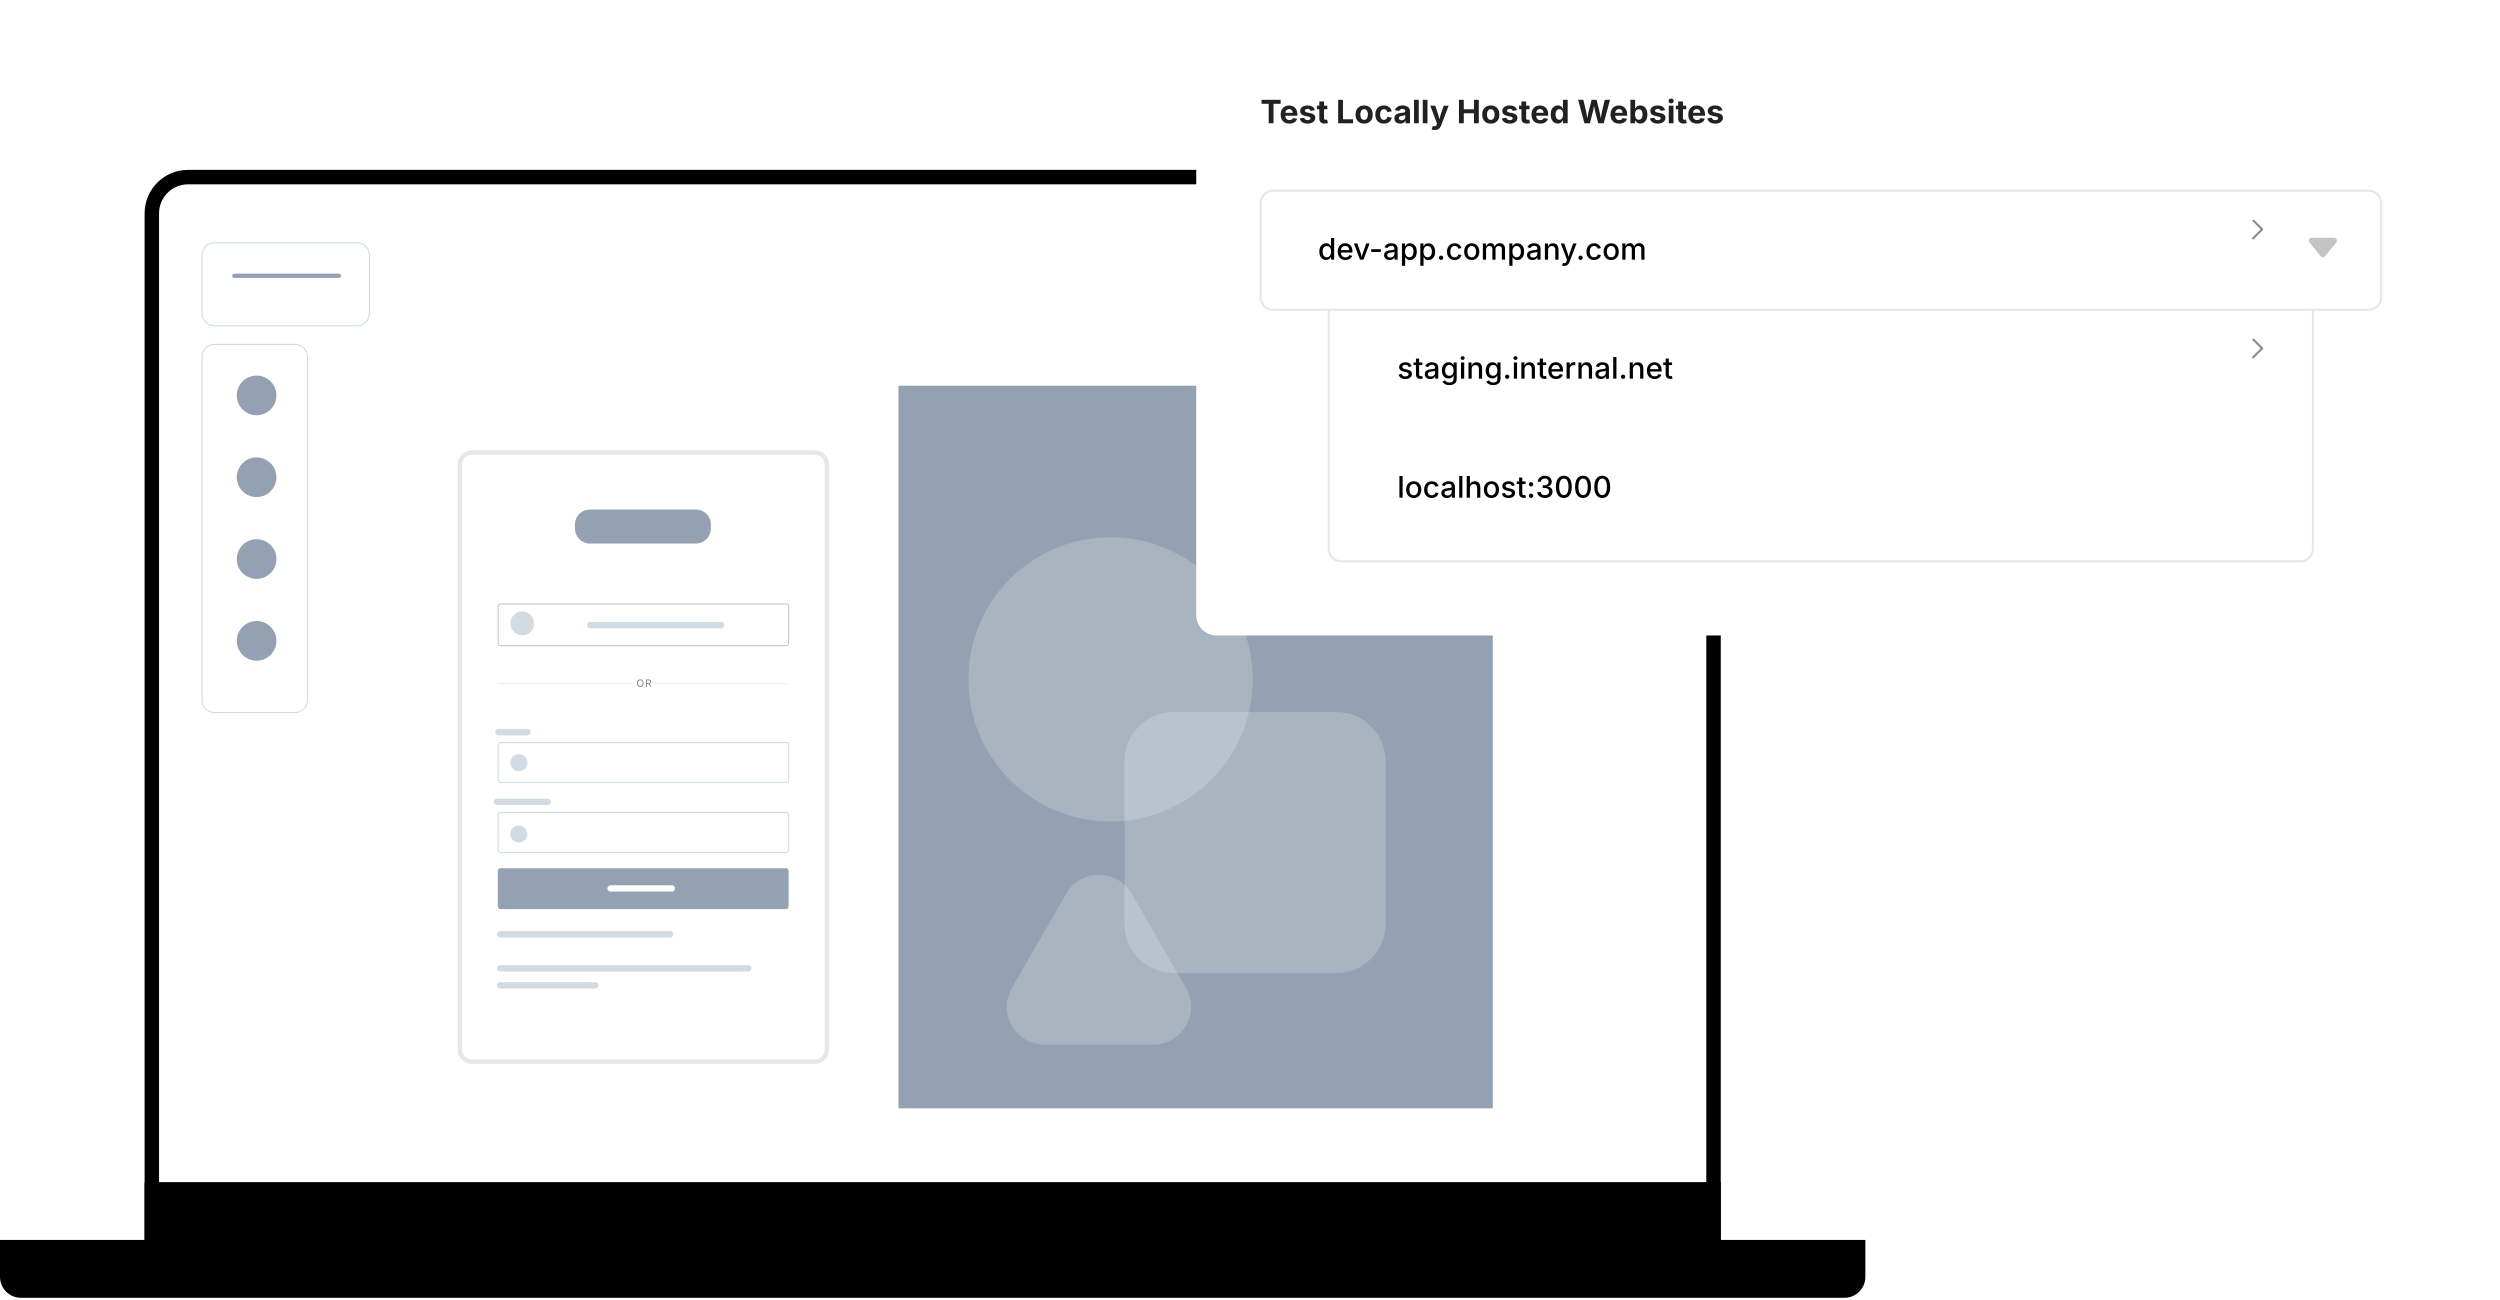 <svg width="1181" height="614" viewBox="0 0 1181 614" fill="none" xmlns="http://www.w3.org/2000/svg">
<path d="M71.73 582.336V100.771C71.73 91.344 79.4 83.673 88.827 83.673H792.385C801.812 83.673 809.483 91.344 809.483 100.771V582.336H71.73Z" fill="white"/>
<path d="M792.373 87.093C799.915 87.093 806.063 93.229 806.063 100.783V578.928H75.137V100.771C75.137 93.229 81.274 87.081 88.827 87.081H792.373M792.373 80.253H88.827C77.491 80.253 68.31 89.435 68.31 100.771V585.755H812.89V100.771C812.89 89.435 803.709 80.253 792.373 80.253Z" fill="#000001"/>
<path d="M812.89 558.434H68.31V585.755H812.89V558.434Z" fill="#000001"/>
<path d="M871.305 613.077H9.896C4.427 613.077 0 608.65 0 603.181V585.755H881.2V603.181C881.2 608.65 876.774 613.077 871.305 613.077Z" fill="#000001"/>
<g filter="url(#filter0_d_3310_17583)">
<path d="M692.362 177.805H188.323C181.015 177.805 175.09 183.73 175.09 191.039V504.224C175.09 511.533 181.015 517.457 188.323 517.457H692.362C699.67 517.457 705.595 511.533 705.595 504.224V191.039C705.595 183.73 699.67 177.805 692.362 177.805Z" fill="white"/>
<path d="M384.914 209.788H222.917C219.767 209.788 217.214 212.341 217.214 215.491V491.846C217.214 494.996 219.767 497.537 222.917 497.537H384.914C388.065 497.537 390.618 494.984 390.618 491.846V215.491C390.618 212.341 388.065 209.788 384.914 209.788Z" stroke="#E5E7EB" stroke-width="2.1" stroke-miterlimit="10"/>
<path d="M328.772 236.7H278.638C274.751 236.7 271.6 239.851 271.6 243.738V245.717C271.6 249.604 274.751 252.755 278.638 252.755H328.772C332.659 252.755 335.811 249.604 335.811 245.717V243.738C335.811 239.851 332.659 236.7 328.772 236.7Z" fill="#93A1B2"/>
<path d="M236.233 281.107H371.447C372.044 281.107 372.548 281.822 372.548 282.712V299.587C372.548 300.477 372.068 301.192 371.447 301.192H236.233C235.635 301.192 235.132 300.477 235.132 299.587V282.712C235.132 281.822 235.612 281.107 236.233 281.107Z" fill="white"/>
<path d="M236.29 281.307H371.587C372.125 281.307 372.547 281.927 372.547 282.712V299.587C372.547 300.36 372.114 300.993 371.587 300.993H236.29C235.752 300.993 235.33 300.372 235.33 299.587V282.712C235.33 281.939 235.763 281.307 236.29 281.307Z" stroke="#C7C7C7" stroke-width="0.52"/>
<path d="M246.713 296.109C249.818 296.109 252.334 293.592 252.334 290.488C252.334 287.383 249.818 284.867 246.713 284.867C243.609 284.867 241.092 287.383 241.092 290.488C241.092 293.592 243.609 296.109 246.713 296.109Z" fill="#D0DBE4"/>
<path d="M278.825 291.284H340.635" stroke="#D0DBE4" stroke-width="3.01" stroke-linecap="round" stroke-linejoin="round"/>
<path d="M299.659 318.781H235.132V319.191H299.659V318.781Z" fill="#EAEAEA"/>
<path d="M304.016 318.735C304.016 319.109 303.957 319.426 303.816 319.695C303.688 319.964 303.5 320.163 303.266 320.316C303.032 320.456 302.774 320.526 302.458 320.526C302.142 320.526 301.896 320.444 301.65 320.316C301.416 320.175 301.228 319.953 301.099 319.695C300.971 319.426 300.9 319.109 300.9 318.735C300.9 318.36 300.959 318.044 301.099 317.774C301.228 317.505 301.416 317.306 301.65 317.154C301.884 317.013 302.142 316.943 302.458 316.943C302.774 316.943 303.02 317.025 303.266 317.154C303.5 317.294 303.688 317.517 303.816 317.774C303.945 318.044 304.016 318.36 304.016 318.735ZM303.606 318.735C303.606 318.43 303.559 318.173 303.453 317.973C303.348 317.774 303.207 317.599 303.043 317.505C302.88 317.4 302.692 317.341 302.47 317.341C302.247 317.341 302.06 317.388 301.896 317.505C301.732 317.61 301.591 317.774 301.486 317.973C301.381 318.173 301.334 318.43 301.334 318.735C301.334 319.039 301.381 319.297 301.486 319.496C301.591 319.695 301.732 319.871 301.896 319.964C302.071 320.07 302.271 320.128 302.47 320.128C302.669 320.128 302.88 320.081 303.043 319.964C303.219 319.859 303.348 319.695 303.453 319.496C303.559 319.297 303.606 319.039 303.606 318.735ZM305.21 320.491V316.99H306.393C306.662 316.99 306.885 317.037 307.072 317.13C307.248 317.224 307.377 317.353 307.47 317.517C307.564 317.681 307.599 317.856 307.599 318.067C307.599 318.278 307.564 318.465 307.47 318.618C307.377 318.781 307.248 318.899 307.084 319.004C306.908 319.098 306.686 319.145 306.405 319.145H305.444V318.758H306.393C306.58 318.758 306.732 318.735 306.838 318.676C306.955 318.629 307.037 318.547 307.095 318.454C307.142 318.348 307.177 318.231 307.177 318.091C307.177 317.95 307.154 317.821 307.095 317.716C307.049 317.61 306.955 317.528 306.838 317.47C306.721 317.4 306.568 317.376 306.381 317.376H305.632V320.515H305.21V320.491ZM306.861 318.91L307.728 320.491H307.236L306.381 318.91H306.861Z" fill="#808080"/>
<path d="M372.536 318.781H308.278V319.191H372.536V318.781Z" fill="#EAEAEA"/>
<path d="M236.29 346.782H371.575C372.114 346.782 372.535 347.403 372.535 348.188V364.255C372.535 365.028 372.102 365.66 371.575 365.66H236.29C235.752 365.66 235.33 365.04 235.33 364.255V348.188C235.33 347.415 235.763 346.782 236.29 346.782Z" stroke="#D0DBE4" stroke-width="0.52"/>
<path d="M236.233 406.157H371.447C372.044 406.157 372.548 406.871 372.548 407.761V423.84C372.548 424.73 372.068 425.445 371.447 425.445H236.233C235.635 425.445 235.132 424.73 235.132 423.84V407.761C235.132 406.871 235.612 406.157 236.233 406.157Z" fill="#93A1B2"/>
<path d="M288.452 415.701H317.355" stroke="white" stroke-width="3.01" stroke-linecap="round" stroke-linejoin="round"/>
<path d="M245.109 360.32C247.327 360.32 249.125 358.522 249.125 356.303C249.125 354.085 247.327 352.286 245.109 352.286C242.89 352.286 241.092 354.085 241.092 356.303C241.092 358.522 242.89 360.32 245.109 360.32Z" fill="#D0DBE4"/>
<path d="M236.233 379.608H371.447C372.044 379.608 372.548 380.322 372.548 381.212V397.28C372.548 398.17 372.068 398.884 371.447 398.884H236.233C235.635 398.884 235.132 398.17 235.132 397.28V381.212C235.132 380.322 235.612 379.608 236.233 379.608Z" fill="white"/>
<path d="M236.29 379.819H371.587C372.125 379.819 372.547 380.44 372.547 381.224V397.292C372.547 398.064 372.114 398.697 371.587 398.697H236.29C235.752 398.697 235.33 398.076 235.33 397.292V381.224C235.33 380.451 235.763 379.819 236.29 379.819Z" stroke="#D0DBE4" stroke-width="0.52"/>
<path d="M245.109 394.024C247.327 394.024 249.125 392.226 249.125 390.007C249.125 387.789 247.327 385.991 245.109 385.991C242.89 385.991 241.092 387.789 241.092 390.007C241.092 392.226 242.89 394.024 245.109 394.024Z" fill="#D0DBE4"/>
<path d="M235.472 341.852H249.115" stroke="#D0DBE4" stroke-width="3.01" stroke-linecap="round" stroke-linejoin="round"/>
<path d="M234.675 374.76H258.752" stroke="#D0DBE4" stroke-width="3.01" stroke-linecap="round" stroke-linejoin="round"/>
<path d="M236.279 437.378H316.546" stroke="#D0DBE4" stroke-width="3.01" stroke-linecap="round" stroke-linejoin="round"/>
<path d="M236.279 453.434H353.471" stroke="#D0DBE4" stroke-width="3.01" stroke-linecap="round" stroke-linejoin="round"/>
<path d="M236.279 461.456H281.226" stroke="#D0DBE4" stroke-width="3.01" stroke-linecap="round" stroke-linejoin="round"/>
<path d="M424.428 178.215H692.21C699.389 178.215 705.209 184.036 705.209 191.214V519.565H424.428V178.215Z" fill="#93A1B2"/>
<path opacity="0.2" d="M524.626 384.117C561.719 384.117 591.788 354.047 591.788 316.955C591.788 279.862 561.719 249.792 524.626 249.792C487.533 249.792 457.464 279.862 457.464 316.955C457.464 354.047 487.533 384.117 524.626 384.117Z" fill="white"/>
<path opacity="0.2" d="M631.254 332.366H554.535C541.664 332.366 531.23 342.8 531.23 355.671V432.389C531.23 445.26 541.664 455.694 554.535 455.694H631.254C644.124 455.694 654.558 445.26 654.558 432.389V355.671C654.558 342.8 644.124 332.366 631.254 332.366Z" fill="white"/>
<path opacity="0.2" d="M503.698 418.184L477.981 462.732C471.118 474.607 479.69 489.456 493.416 489.456H544.85C558.564 489.456 567.136 474.607 560.285 462.732L534.568 418.184C527.705 406.309 510.56 406.309 503.71 418.184H503.698Z" fill="white"/>
</g>
<g filter="url(#filter1_d_3310_17583)">
<path d="M168.648 110.678H101.311C98.077 110.678 95.455 113.3 95.455 116.534V144.054C95.455 147.288 98.077 149.91 101.311 149.91H168.648C171.882 149.91 174.504 147.288 174.504 144.054V116.534C174.504 113.3 171.882 110.678 168.648 110.678Z" fill="white"/>
<path d="M168.648 110.678H101.311C98.077 110.678 95.455 113.3 95.455 116.534V144.054C95.455 147.288 98.077 149.91 101.311 149.91H168.648C171.882 149.91 174.504 147.288 174.504 144.054V116.534C174.504 113.3 171.882 110.678 168.648 110.678Z" stroke="#D0DBE4" stroke-width="0.52"/>
</g>
<g filter="url(#filter2_d_3310_17583)">
<path d="M139.371 158.693H101.311C98.077 158.693 95.455 161.315 95.455 164.549V326.745C95.455 329.979 98.077 332.6 101.311 332.6H139.371C142.605 332.6 145.227 329.979 145.227 326.745V164.549C145.227 161.315 142.605 158.693 139.371 158.693Z" fill="white"/>
<path d="M139.371 158.693H101.311C98.077 158.693 95.455 161.315 95.455 164.549V326.745C95.455 329.979 98.077 332.6 101.311 332.6H139.371C142.605 332.6 145.227 329.979 145.227 326.745V164.549C145.227 161.315 142.605 158.693 139.371 158.693Z" stroke="#D0DBE4" stroke-width="0.52"/>
</g>
<path d="M110.668 130.294H160.123" stroke="#93A1B2" stroke-width="2" stroke-linecap="round" stroke-linejoin="round"/>
<path d="M121.219 196.168C126.394 196.168 130.588 191.973 130.588 186.799C130.588 181.625 126.394 177.431 121.219 177.431C116.045 177.431 111.851 181.625 111.851 186.799C111.851 191.973 116.045 196.168 121.219 196.168Z" fill="#93A1B2"/>
<path d="M121.219 234.814C126.394 234.814 130.588 230.62 130.588 225.445C130.588 220.271 126.394 216.077 121.219 216.077C116.045 216.077 111.851 220.271 111.851 225.445C111.851 230.62 116.045 234.814 121.219 234.814Z" fill="#93A1B2"/>
<path d="M121.219 273.46C126.394 273.46 130.588 269.266 130.588 264.091C130.588 258.917 126.394 254.723 121.219 254.723C116.045 254.723 111.851 258.917 111.851 264.091C111.851 269.266 116.045 273.46 121.219 273.46Z" fill="#93A1B2"/>
<path d="M121.219 312.106C126.394 312.106 130.588 307.912 130.588 302.738C130.588 297.563 126.394 293.369 121.219 293.369C116.045 293.369 111.851 297.563 111.851 302.738C111.851 307.912 116.045 312.106 121.219 312.106Z" fill="#93A1B2"/>
<g filter="url(#filter3_d_3310_17583)">
<path d="M1145.8 21H574.712C569.409 21 565.109 25.299 565.109 30.603V286.604C565.109 291.907 569.409 296.207 574.712 296.207H1145.8C1151.1 296.207 1155.4 291.907 1155.4 286.604V30.603C1155.4 25.299 1151.1 21 1145.8 21Z" fill="white"/>
</g>
<path d="M1086.78 99.768H633.571C630.337 99.768 627.716 102.389 627.716 105.623V259.317C627.716 262.551 630.337 265.173 633.571 265.173H1086.78C1090.02 265.173 1092.64 262.551 1092.64 259.317V105.623C1092.64 102.389 1090.02 99.768 1086.78 99.768Z" stroke="#E5E7EB" stroke-miterlimit="10"/>
<path d="M1118.99 90.094H601.366C598.132 90.094 595.511 92.716 595.511 95.95V140.451C595.511 143.685 598.132 146.307 601.366 146.307H1118.99C1122.22 146.307 1124.84 143.685 1124.84 140.451V95.95C1124.84 92.716 1122.22 90.094 1118.99 90.094Z" fill="white" stroke="#E5E7EB" stroke-miterlimit="10"/>
<path d="M626.451 122.826C625.83 122.826 625.28 122.662 624.788 122.346C624.296 122.03 623.921 121.573 623.652 120.976C623.383 120.379 623.242 119.676 623.242 118.856C623.242 118.037 623.383 117.311 623.664 116.725C623.945 116.139 624.32 115.683 624.811 115.378C625.303 115.074 625.842 114.91 626.463 114.91C626.943 114.91 627.318 114.992 627.61 115.144C627.903 115.296 628.126 115.484 628.29 115.694C628.454 115.905 628.582 116.093 628.664 116.245H628.746V112.439H630.257V122.662H628.793V121.456H628.664C628.582 121.62 628.454 121.808 628.278 122.018C628.102 122.229 627.88 122.417 627.587 122.569C627.294 122.721 626.919 122.803 626.451 122.803V122.826ZM626.791 121.55C627.224 121.55 627.587 121.433 627.88 121.21C628.173 120.988 628.395 120.66 628.547 120.262C628.699 119.864 628.781 119.383 628.781 118.856C628.781 118.329 628.711 117.861 628.559 117.463C628.407 117.065 628.184 116.76 627.891 116.538C627.599 116.315 627.236 116.21 626.791 116.21C626.346 116.21 625.983 116.327 625.678 116.561C625.374 116.795 625.163 117.112 625.011 117.51C624.858 117.908 624.788 118.365 624.788 118.868C624.788 119.372 624.858 119.828 625.011 120.238C625.163 120.648 625.385 120.964 625.678 121.21C625.971 121.456 626.346 121.562 626.779 121.562L626.791 121.55Z" fill="black"/>
<path d="M635.597 122.838C634.848 122.838 634.192 122.674 633.641 122.346C633.091 122.018 632.669 121.562 632.377 120.976C632.084 120.39 631.932 119.688 631.932 118.891C631.932 118.095 632.072 117.416 632.365 116.807C632.658 116.198 633.068 115.741 633.595 115.402C634.122 115.062 634.742 114.898 635.457 114.898C635.902 114.898 636.323 114.968 636.721 115.109C637.12 115.249 637.494 115.484 637.822 115.788C638.15 116.093 638.408 116.491 638.595 116.983C638.783 117.474 638.876 118.06 638.876 118.751V119.29H632.763V118.165H638.103L637.401 118.54C637.401 118.072 637.33 117.65 637.178 117.299C637.026 116.947 636.815 116.655 636.534 116.456C636.253 116.257 635.89 116.151 635.457 116.151C635.023 116.151 634.672 116.257 634.368 116.456C634.063 116.655 633.841 116.936 633.677 117.264C633.513 117.592 633.442 117.966 633.442 118.365V119.137C633.442 119.664 633.536 120.109 633.712 120.472C633.887 120.836 634.145 121.105 634.473 121.292C634.801 121.48 635.176 121.573 635.609 121.573C635.89 121.573 636.148 121.538 636.382 121.456C636.616 121.374 636.815 121.257 636.979 121.093C637.143 120.929 637.272 120.73 637.354 120.496L638.771 120.836C638.642 121.234 638.443 121.573 638.15 121.878C637.857 122.182 637.494 122.416 637.061 122.58C636.628 122.744 636.136 122.826 635.585 122.826L635.597 122.838Z" fill="black"/>
<path d="M642.472 122.674L639.579 115.003H641.207L642.718 119.36C642.882 119.84 643.034 120.32 643.151 120.8C643.268 121.28 643.397 121.761 643.526 122.241H643.069C643.198 121.761 643.315 121.28 643.444 120.8C643.573 120.32 643.701 119.84 643.865 119.36L645.376 115.003H646.992L644.1 122.674H642.448H642.472Z" fill="black"/>
<path d="M652.309 117.72V119.02H647.766V117.72H652.309Z" fill="black"/>
<path d="M656.443 122.85C655.962 122.85 655.517 122.756 655.131 122.58C654.744 122.405 654.428 122.135 654.194 121.784C653.96 121.433 653.854 121.011 653.854 120.508C653.854 120.074 653.936 119.711 654.1 119.442C654.264 119.173 654.499 118.938 654.78 118.774C655.061 118.61 655.389 118.482 655.728 118.4C656.068 118.318 656.431 118.259 656.794 118.212C657.251 118.154 657.614 118.119 657.895 118.083C658.176 118.048 658.387 117.99 658.527 117.908C658.668 117.826 658.726 117.697 658.726 117.521V117.474C658.726 117.182 658.668 116.947 658.562 116.748C658.457 116.549 658.293 116.397 658.07 116.292C657.848 116.186 657.579 116.128 657.251 116.128C656.923 116.128 656.63 116.175 656.396 116.28C656.162 116.385 655.962 116.514 655.81 116.678C655.658 116.842 655.553 117.006 655.471 117.182L654.054 116.807C654.229 116.35 654.475 115.975 654.803 115.706C655.131 115.437 655.506 115.226 655.927 115.097C656.349 114.968 656.782 114.91 657.227 114.91C657.543 114.91 657.871 114.945 658.211 115.015C658.551 115.085 658.89 115.226 659.195 115.413C659.499 115.601 659.745 115.87 659.944 116.221C660.143 116.573 660.237 117.018 660.237 117.58V122.674H658.773V121.62H658.703C658.597 121.819 658.457 122.007 658.258 122.194C658.059 122.381 657.813 122.534 657.52 122.662C657.227 122.791 656.864 122.85 656.443 122.85ZM656.782 121.632C657.192 121.632 657.543 121.55 657.836 121.386C658.129 121.222 658.351 121.011 658.504 120.754C658.656 120.496 658.738 120.203 658.738 119.91V118.927C658.738 118.927 658.586 119.032 658.422 119.079C658.258 119.126 658.094 119.161 657.895 119.196C657.696 119.231 657.508 119.255 657.321 119.278C657.134 119.301 656.981 119.325 656.864 119.337C656.583 119.372 656.325 119.43 656.091 119.524C655.857 119.618 655.67 119.735 655.529 119.899C655.389 120.063 655.318 120.273 655.318 120.531C655.318 120.777 655.377 120.976 655.506 121.14C655.635 121.304 655.798 121.433 656.021 121.515C656.243 121.597 656.489 121.644 656.771 121.644L656.782 121.632Z" fill="black"/>
<path d="M662.274 125.543V115.003H663.738V116.257H663.867C663.961 116.093 664.09 115.917 664.254 115.706C664.418 115.495 664.64 115.308 664.933 115.156C665.226 115.003 665.612 114.922 666.092 114.922C666.701 114.922 667.252 115.074 667.732 115.39C668.212 115.706 668.598 116.151 668.868 116.737C669.137 117.322 669.289 118.037 669.289 118.868C669.289 119.7 669.149 120.402 668.879 120.988C668.61 121.573 668.224 122.03 667.743 122.358C667.263 122.686 666.713 122.838 666.08 122.838C665.624 122.838 665.237 122.756 664.944 122.604C664.652 122.452 664.418 122.264 664.254 122.053C664.09 121.843 663.961 121.655 663.867 121.491H663.785V125.555H662.274V125.543ZM665.741 121.55C666.186 121.55 666.549 121.433 666.842 121.199C667.134 120.964 667.369 120.636 667.509 120.227C667.65 119.817 667.732 119.36 667.732 118.856C667.732 118.353 667.661 117.896 667.509 117.498C667.357 117.1 667.134 116.784 666.842 116.549C666.549 116.315 666.174 116.198 665.729 116.198C665.284 116.198 664.933 116.303 664.64 116.526C664.347 116.748 664.113 117.053 663.972 117.451C663.832 117.849 663.75 118.318 663.75 118.845C663.75 119.372 663.832 119.84 663.984 120.25C664.136 120.66 664.359 120.976 664.663 121.199C664.968 121.421 665.319 121.538 665.753 121.538L665.741 121.55Z" fill="black"/>
<path d="M670.964 125.543V115.003H672.428V116.257H672.557C672.65 116.093 672.779 115.917 672.943 115.706C673.107 115.495 673.329 115.308 673.622 115.156C673.915 115.003 674.301 114.922 674.782 114.922C675.391 114.922 675.941 115.074 676.421 115.39C676.901 115.706 677.288 116.151 677.557 116.737C677.826 117.322 677.979 118.037 677.979 118.868C677.979 119.7 677.838 120.402 677.569 120.988C677.299 121.573 676.913 122.03 676.433 122.358C675.953 122.686 675.402 122.838 674.77 122.838C674.313 122.838 673.927 122.756 673.634 122.604C673.341 122.452 673.107 122.264 672.943 122.053C672.779 121.843 672.65 121.655 672.557 121.491H672.475V125.555H670.964V125.543ZM674.43 121.55C674.875 121.55 675.238 121.433 675.531 121.199C675.824 120.964 676.058 120.636 676.199 120.227C676.339 119.817 676.421 119.36 676.421 118.856C676.421 118.353 676.351 117.896 676.199 117.498C676.046 117.1 675.824 116.784 675.531 116.549C675.238 116.315 674.864 116.198 674.419 116.198C673.974 116.198 673.622 116.303 673.329 116.526C673.037 116.748 672.802 117.053 672.662 117.451C672.521 117.849 672.439 118.318 672.439 118.845C672.439 119.372 672.521 119.84 672.674 120.25C672.826 120.66 673.048 120.976 673.353 121.199C673.657 121.421 674.009 121.538 674.442 121.538L674.43 121.55Z" fill="black"/>
<path d="M680.766 122.78C680.485 122.78 680.239 122.686 680.04 122.487C679.841 122.288 679.747 122.053 679.747 121.761C679.747 121.468 679.841 121.245 680.04 121.046C680.239 120.847 680.473 120.754 680.766 120.754C681.059 120.754 681.281 120.847 681.48 121.046C681.679 121.245 681.773 121.48 681.773 121.761C681.773 122.042 681.679 122.288 681.48 122.487C681.281 122.686 681.047 122.78 680.766 122.78Z" fill="black"/>
<path d="M687.137 122.838C686.411 122.838 685.791 122.674 685.252 122.346C684.713 122.018 684.303 121.55 683.999 120.964C683.694 120.379 683.554 119.676 683.554 118.892C683.554 118.107 683.706 117.404 683.999 116.807C684.292 116.21 684.713 115.741 685.252 115.413C685.791 115.085 686.411 114.922 687.137 114.922C687.535 114.922 687.91 114.968 688.262 115.074C688.613 115.179 688.929 115.32 689.21 115.519C689.491 115.718 689.725 115.952 689.924 116.233C690.124 116.514 690.264 116.83 690.358 117.182L688.929 117.521C688.882 117.322 688.8 117.147 688.695 116.983C688.589 116.819 688.461 116.678 688.32 116.561C688.18 116.444 688.004 116.35 687.805 116.292C687.606 116.233 687.395 116.198 687.161 116.198C686.704 116.198 686.317 116.315 686.013 116.561C685.708 116.807 685.486 117.135 685.334 117.533C685.182 117.931 685.111 118.388 685.111 118.88C685.111 119.372 685.182 119.817 685.334 120.227C685.486 120.636 685.708 120.953 686.013 121.199C686.317 121.444 686.704 121.562 687.161 121.562C687.395 121.562 687.617 121.526 687.817 121.468C688.016 121.409 688.191 121.304 688.344 121.187C688.496 121.07 688.625 120.918 688.73 120.742C688.835 120.566 688.906 120.379 688.952 120.18L690.381 120.519C690.288 120.882 690.147 121.199 689.948 121.491C689.749 121.784 689.515 122.018 689.233 122.217C688.952 122.417 688.636 122.569 688.285 122.674C687.934 122.78 687.559 122.826 687.149 122.826L687.137 122.838Z" fill="black"/>
<path d="M695.241 122.838C694.526 122.838 693.894 122.674 693.355 122.346C692.817 122.018 692.395 121.55 692.102 120.964C691.809 120.379 691.657 119.676 691.657 118.892C691.657 118.107 691.809 117.404 692.102 116.807C692.395 116.21 692.817 115.741 693.355 115.413C693.894 115.085 694.515 114.922 695.241 114.922C695.967 114.922 696.599 115.085 697.138 115.413C697.677 115.741 698.087 116.21 698.391 116.807C698.695 117.404 698.836 118.095 698.836 118.892C698.836 119.688 698.684 120.367 698.391 120.964C698.098 121.562 697.677 122.018 697.138 122.346C696.599 122.674 695.967 122.838 695.241 122.838ZM695.241 121.562C695.709 121.562 696.096 121.444 696.4 121.199C696.705 120.953 696.927 120.625 697.079 120.227C697.232 119.828 697.302 119.372 697.302 118.892C697.302 118.411 697.232 117.955 697.079 117.545C696.927 117.135 696.705 116.807 696.4 116.561C696.096 116.315 695.709 116.198 695.241 116.198C694.772 116.198 694.398 116.315 694.093 116.561C693.789 116.807 693.566 117.135 693.414 117.533C693.262 117.931 693.191 118.388 693.191 118.88C693.191 119.372 693.262 119.805 693.414 120.215C693.566 120.625 693.789 120.941 694.093 121.187C694.398 121.433 694.772 121.55 695.241 121.55V121.562Z" fill="black"/>
<path d="M700.512 122.674V115.003H701.94L701.987 116.784H701.87C701.976 116.35 702.151 115.987 702.374 115.718C702.596 115.448 702.866 115.226 703.182 115.085C703.498 114.945 703.814 114.875 704.142 114.875C704.704 114.875 705.149 115.05 705.489 115.39C705.828 115.73 706.063 116.221 706.18 116.83H705.992C706.098 116.409 706.262 116.057 706.519 115.765C706.777 115.472 707.07 115.249 707.421 115.097C707.773 114.945 708.147 114.875 708.545 114.875C709.002 114.875 709.412 114.968 709.775 115.167C710.138 115.366 710.431 115.659 710.653 116.046C710.876 116.432 710.981 116.924 710.981 117.498V122.674H709.471V117.65C709.471 117.135 709.33 116.772 709.037 116.538C708.745 116.303 708.417 116.198 708.018 116.198C707.702 116.198 707.433 116.268 707.199 116.397C706.964 116.526 706.789 116.713 706.672 116.947C706.555 117.182 706.484 117.451 706.484 117.756V122.674H704.997V117.556C704.997 117.147 704.868 116.819 704.599 116.573C704.329 116.327 704.002 116.198 703.592 116.198C703.311 116.198 703.053 116.268 702.819 116.397C702.585 116.526 702.386 116.725 702.245 116.971C702.104 117.217 702.022 117.533 702.022 117.908V122.674H700.512Z" fill="black"/>
<path d="M712.994 125.543V115.003H714.458V116.257H714.587C714.68 116.093 714.809 115.917 714.973 115.706C715.137 115.495 715.36 115.308 715.652 115.156C715.945 115.003 716.332 114.922 716.812 114.922C717.421 114.922 717.971 115.074 718.451 115.39C718.932 115.706 719.318 116.151 719.587 116.737C719.857 117.322 720.009 118.037 720.009 118.868C720.009 119.7 719.868 120.402 719.599 120.988C719.33 121.573 718.943 122.03 718.463 122.358C717.983 122.686 717.433 122.838 716.8 122.838C716.343 122.838 715.957 122.756 715.664 122.604C715.371 122.452 715.137 122.264 714.973 122.053C714.809 121.843 714.68 121.655 714.587 121.491H714.505V125.555H712.994V125.543ZM716.461 121.55C716.906 121.55 717.269 121.433 717.561 121.199C717.854 120.964 718.088 120.636 718.229 120.227C718.369 119.817 718.451 119.36 718.451 118.856C718.451 118.353 718.381 117.896 718.229 117.498C718.077 117.1 717.854 116.784 717.561 116.549C717.269 116.315 716.894 116.198 716.449 116.198C716.004 116.198 715.652 116.303 715.36 116.526C715.067 116.748 714.833 117.053 714.692 117.451C714.552 117.849 714.47 118.318 714.47 118.845C714.47 119.372 714.552 119.84 714.704 120.25C714.856 120.66 715.079 120.976 715.383 121.199C715.688 121.421 716.039 121.538 716.472 121.538L716.461 121.55Z" fill="black"/>
<path d="M723.968 122.85C723.488 122.85 723.043 122.756 722.656 122.58C722.27 122.405 721.954 122.135 721.72 121.784C721.485 121.433 721.38 121.011 721.38 120.508C721.38 120.074 721.462 119.711 721.626 119.442C721.79 119.173 722.024 118.938 722.305 118.774C722.586 118.61 722.914 118.482 723.254 118.4C723.593 118.318 723.956 118.259 724.319 118.212C724.776 118.154 725.139 118.119 725.42 118.083C725.701 118.048 725.912 117.99 726.053 117.908C726.193 117.826 726.252 117.697 726.252 117.521V117.474C726.252 117.182 726.193 116.947 726.088 116.748C725.982 116.549 725.818 116.397 725.596 116.292C725.373 116.186 725.104 116.128 724.776 116.128C724.448 116.128 724.155 116.175 723.921 116.28C723.687 116.385 723.488 116.514 723.336 116.678C723.183 116.842 723.078 117.006 722.996 117.182L721.579 116.807C721.755 116.35 722.001 115.975 722.328 115.706C722.656 115.437 723.031 115.226 723.453 115.097C723.874 114.968 724.308 114.91 724.753 114.91C725.069 114.91 725.397 114.945 725.736 115.015C726.076 115.085 726.416 115.226 726.72 115.413C727.025 115.601 727.27 115.87 727.47 116.221C727.669 116.573 727.762 117.018 727.762 117.58V122.674H726.298V121.62H726.228C726.123 121.819 725.982 122.007 725.783 122.194C725.584 122.381 725.338 122.534 725.045 122.662C724.753 122.791 724.39 122.85 723.968 122.85ZM724.296 121.632C724.706 121.632 725.057 121.55 725.35 121.386C725.643 121.222 725.865 121.011 726.017 120.754C726.17 120.496 726.252 120.203 726.252 119.91V118.927C726.252 118.927 726.099 119.032 725.935 119.079C725.771 119.126 725.608 119.161 725.408 119.196C725.209 119.231 725.022 119.255 724.835 119.278C724.647 119.301 724.495 119.325 724.378 119.337C724.097 119.372 723.839 119.43 723.605 119.524C723.371 119.618 723.183 119.735 723.043 119.899C722.902 120.063 722.832 120.273 722.832 120.531C722.832 120.777 722.891 120.976 723.019 121.14C723.148 121.304 723.312 121.433 723.535 121.515C723.757 121.597 724.003 121.644 724.284 121.644L724.296 121.632Z" fill="black"/>
<path d="M731.31 118.13V122.674H729.8V115.003H731.24V116.889H731.1C731.322 116.198 731.65 115.706 732.072 115.39C732.493 115.074 733.009 114.922 733.618 114.922C734.145 114.922 734.59 115.027 734.988 115.249C735.386 115.472 735.679 115.788 735.901 116.221C736.124 116.655 736.229 117.182 736.229 117.814V122.686H734.718V118.001C734.718 117.451 734.578 117.018 734.285 116.702C733.992 116.385 733.606 116.233 733.102 116.233C732.763 116.233 732.458 116.303 732.189 116.456C731.919 116.608 731.709 116.819 731.556 117.1C731.404 117.381 731.322 117.732 731.322 118.13H731.31Z" fill="black"/>
<path d="M737.927 125.438L738.302 124.208L738.478 124.255C738.735 124.325 738.97 124.337 739.18 124.314C739.391 124.29 739.567 124.185 739.719 124.021C739.871 123.857 739.989 123.611 740.082 123.283L740.246 122.721L737.33 115.015H738.958L740.469 119.372C740.633 119.852 740.785 120.344 740.89 120.824C740.996 121.304 741.124 121.784 741.253 122.252H740.785C740.914 121.772 741.042 121.292 741.171 120.812C741.3 120.332 741.441 119.852 741.605 119.372L743.15 115.015H744.767L741.429 123.751C741.277 124.161 741.089 124.501 740.855 124.782C740.621 125.063 740.363 125.262 740.047 125.403C739.731 125.543 739.38 125.614 738.958 125.614C738.724 125.614 738.513 125.602 738.326 125.567C738.138 125.532 737.998 125.496 737.904 125.45L737.927 125.438Z" fill="black"/>
<path d="M746.64 122.78C746.359 122.78 746.113 122.686 745.914 122.487C745.715 122.288 745.621 122.053 745.621 121.761C745.621 121.468 745.715 121.245 745.914 121.046C746.113 120.847 746.347 120.754 746.64 120.754C746.933 120.754 747.155 120.847 747.354 121.046C747.553 121.245 747.647 121.48 747.647 121.761C747.647 122.042 747.553 122.288 747.354 122.487C747.155 122.686 746.921 122.78 746.64 122.78Z" fill="black"/>
<path d="M753.011 122.838C752.285 122.838 751.665 122.674 751.126 122.346C750.587 122.018 750.177 121.55 749.873 120.964C749.568 120.379 749.428 119.676 749.428 118.892C749.428 118.107 749.58 117.404 749.873 116.807C750.166 116.21 750.587 115.741 751.126 115.413C751.665 115.085 752.285 114.922 753.011 114.922C753.409 114.922 753.784 114.968 754.136 115.074C754.487 115.179 754.803 115.32 755.084 115.519C755.365 115.718 755.599 115.952 755.798 116.233C755.998 116.514 756.138 116.83 756.232 117.182L754.803 117.521C754.756 117.322 754.674 117.147 754.569 116.983C754.463 116.819 754.335 116.678 754.194 116.561C754.054 116.444 753.878 116.35 753.679 116.292C753.48 116.233 753.269 116.198 753.035 116.198C752.578 116.198 752.191 116.315 751.887 116.561C751.583 116.807 751.36 117.135 751.208 117.533C751.056 117.931 750.985 118.388 750.985 118.88C750.985 119.372 751.056 119.817 751.208 120.227C751.36 120.636 751.583 120.953 751.887 121.199C752.191 121.444 752.578 121.562 753.035 121.562C753.269 121.562 753.491 121.526 753.691 121.468C753.89 121.409 754.065 121.304 754.218 121.187C754.37 121.07 754.499 120.918 754.604 120.742C754.709 120.566 754.78 120.379 754.826 120.18L756.255 120.519C756.162 120.882 756.021 121.199 755.822 121.491C755.623 121.784 755.389 122.018 755.108 122.217C754.826 122.417 754.51 122.569 754.159 122.674C753.808 122.78 753.433 122.826 753.023 122.826L753.011 122.838Z" fill="black"/>
<path d="M761.115 122.838C760.4 122.838 759.768 122.674 759.229 122.346C758.691 122.018 758.269 121.55 757.976 120.964C757.683 120.379 757.531 119.676 757.531 118.892C757.531 118.107 757.683 117.404 757.976 116.807C758.269 116.21 758.691 115.741 759.229 115.413C759.768 115.085 760.389 114.922 761.115 114.922C761.841 114.922 762.473 115.085 763.012 115.413C763.551 115.741 763.961 116.21 764.265 116.807C764.57 117.404 764.71 118.095 764.71 118.892C764.71 119.688 764.558 120.367 764.265 120.964C763.972 121.562 763.551 122.018 763.012 122.346C762.473 122.674 761.841 122.838 761.115 122.838ZM761.115 121.562C761.583 121.562 761.97 121.444 762.274 121.199C762.579 120.953 762.801 120.625 762.953 120.227C763.106 119.828 763.176 119.372 763.176 118.892C763.176 118.411 763.106 117.955 762.953 117.545C762.801 117.135 762.579 116.807 762.274 116.561C761.97 116.315 761.583 116.198 761.115 116.198C760.646 116.198 760.272 116.315 759.967 116.561C759.663 116.807 759.44 117.135 759.288 117.533C759.136 117.931 759.065 118.388 759.065 118.88C759.065 119.372 759.136 119.805 759.288 120.215C759.44 120.625 759.663 120.941 759.967 121.187C760.272 121.433 760.646 121.55 761.115 121.55V121.562Z" fill="black"/>
<path d="M766.386 122.674V115.003H767.815L767.861 116.784H767.744C767.85 116.35 768.025 115.987 768.248 115.718C768.47 115.448 768.74 115.226 769.056 115.085C769.372 114.945 769.688 114.875 770.016 114.875C770.578 114.875 771.023 115.05 771.363 115.39C771.703 115.73 771.937 116.221 772.054 116.83H771.866C771.972 116.409 772.136 116.057 772.393 115.765C772.651 115.472 772.944 115.249 773.295 115.097C773.647 114.945 774.021 114.875 774.419 114.875C774.876 114.875 775.286 114.968 775.649 115.167C776.012 115.366 776.305 115.659 776.527 116.046C776.75 116.432 776.855 116.924 776.855 117.498V122.674H775.345V117.65C775.345 117.135 775.204 116.772 774.911 116.538C774.619 116.303 774.291 116.198 773.892 116.198C773.576 116.198 773.307 116.268 773.073 116.397C772.838 116.526 772.663 116.713 772.546 116.947C772.429 117.182 772.358 117.451 772.358 117.756V122.674H770.871V117.556C770.871 117.147 770.742 116.819 770.473 116.573C770.203 116.327 769.876 116.198 769.466 116.198C769.185 116.198 768.927 116.268 768.693 116.397C768.459 116.526 768.26 116.725 768.119 116.971C767.978 117.217 767.896 117.533 767.896 117.908V122.674H766.386Z" fill="black"/>
<path d="M663.833 179.051C663.282 179.051 662.791 178.969 662.357 178.805C661.924 178.641 661.573 178.407 661.292 178.09C661.011 177.774 660.835 177.399 660.741 176.943L662.158 176.65C662.264 177.048 662.463 177.341 662.744 177.54C663.025 177.739 663.4 177.833 663.845 177.833C664.325 177.833 664.711 177.727 665.004 177.528C665.297 177.329 665.437 177.083 665.437 176.802C665.437 176.556 665.355 176.357 665.18 176.193C665.004 176.029 664.735 175.912 664.36 175.842L663.072 175.549C662.357 175.385 661.83 175.127 661.479 174.776C661.128 174.425 660.952 173.968 660.952 173.429C660.952 172.973 661.081 172.574 661.338 172.223C661.596 171.872 661.947 171.614 662.392 171.427C662.837 171.239 663.353 171.146 663.927 171.146C664.5 171.146 664.957 171.228 665.344 171.392C665.73 171.556 666.058 171.778 666.304 172.059C666.55 172.34 666.725 172.68 666.831 173.066L665.484 173.359C665.39 173.09 665.226 172.856 664.981 172.645C664.735 172.434 664.395 172.34 663.95 172.34C663.528 172.34 663.189 172.434 662.908 172.621C662.627 172.809 662.486 173.043 662.486 173.336C662.486 173.593 662.58 173.804 662.767 173.956C662.955 174.109 663.259 174.237 663.681 174.343L664.91 174.612C665.625 174.776 666.14 175.022 666.491 175.362C666.843 175.701 667.007 176.146 667.007 176.673C667.007 177.142 666.878 177.552 666.608 177.915C666.339 178.278 665.976 178.559 665.496 178.758C665.016 178.957 664.465 179.062 663.845 179.062L663.833 179.051Z" fill="black"/>
<path d="M671.925 171.216V172.446H667.768V171.216H671.925ZM668.88 169.389H670.391V176.814C670.391 177.118 670.461 177.341 670.59 177.493C670.719 177.645 670.929 177.704 671.234 177.704C671.316 177.704 671.41 177.704 671.538 177.68C671.667 177.657 671.773 177.645 671.866 177.622L672.136 178.828C671.972 178.887 671.808 178.922 671.62 178.945C671.433 178.969 671.257 178.98 671.082 178.98C670.391 178.98 669.852 178.805 669.466 178.442C669.079 178.079 668.892 177.575 668.892 176.931V169.377L668.88 169.389Z" fill="black"/>
<path d="M675.649 179.062C675.169 179.062 674.724 178.969 674.337 178.793C673.951 178.617 673.634 178.348 673.4 177.997C673.166 177.645 673.061 177.224 673.061 176.72C673.061 176.287 673.143 175.924 673.307 175.654C673.47 175.385 673.705 175.151 673.986 174.987C674.267 174.823 674.595 174.694 674.934 174.612C675.274 174.53 675.637 174.472 676 174.425C676.457 174.366 676.82 174.331 677.101 174.296C677.382 174.261 677.593 174.202 677.733 174.12C677.874 174.038 677.932 173.91 677.932 173.734V173.687C677.932 173.394 677.874 173.16 677.768 172.961C677.663 172.762 677.499 172.61 677.277 172.504C677.054 172.399 676.785 172.34 676.457 172.34C676.129 172.34 675.836 172.387 675.602 172.492C675.368 172.598 675.169 172.727 675.016 172.891C674.864 173.055 674.759 173.219 674.677 173.394L673.26 173.019C673.435 172.563 673.681 172.188 674.009 171.919C674.337 171.649 674.712 171.439 675.133 171.31C675.555 171.181 675.988 171.122 676.433 171.122C676.749 171.122 677.077 171.157 677.417 171.228C677.757 171.298 678.096 171.439 678.401 171.626C678.705 171.813 678.951 172.083 679.15 172.434C679.349 172.785 679.443 173.23 679.443 173.792V178.887H677.979V177.833H677.909C677.803 178.032 677.663 178.219 677.464 178.407C677.265 178.594 677.019 178.746 676.726 178.875C676.433 179.004 676.07 179.062 675.649 179.062ZM675.977 177.844C676.386 177.844 676.738 177.762 677.031 177.598C677.323 177.435 677.546 177.224 677.698 176.966C677.85 176.708 677.932 176.416 677.932 176.123V175.139C677.932 175.139 677.78 175.245 677.616 175.291C677.452 175.338 677.288 175.373 677.089 175.409C676.89 175.444 676.703 175.467 676.515 175.49C676.328 175.514 676.176 175.537 676.059 175.549C675.777 175.584 675.52 175.643 675.286 175.736C675.051 175.83 674.864 175.947 674.724 176.111C674.583 176.275 674.513 176.486 674.513 176.744C674.513 176.989 674.571 177.189 674.7 177.353C674.829 177.516 674.993 177.645 675.215 177.727C675.438 177.809 675.684 177.856 675.965 177.856L675.977 177.844Z" fill="black"/>
<path d="M684.678 181.92C684.093 181.92 683.578 181.85 683.144 181.697C682.711 181.545 682.348 181.346 682.067 181.088C681.786 180.831 681.575 180.561 681.423 180.257L682.687 179.66C682.781 179.8 682.898 179.964 683.05 180.128C683.203 180.292 683.413 180.432 683.671 180.538C683.929 180.643 684.268 180.714 684.678 180.714C685.264 180.714 685.744 180.573 686.107 180.304C686.47 180.034 686.646 179.589 686.646 179.004V177.505H686.517C686.423 177.669 686.294 177.856 686.142 178.055C685.99 178.254 685.756 178.418 685.463 178.57C685.17 178.723 684.795 178.781 684.327 178.781C683.718 178.781 683.179 178.641 682.699 178.36C682.219 178.079 681.833 177.657 681.551 177.095C681.27 176.533 681.13 175.854 681.13 175.034C681.13 174.214 681.27 173.523 681.551 172.938C681.833 172.352 682.219 171.907 682.699 171.591C683.179 171.275 683.73 171.122 684.35 171.122C684.819 171.122 685.205 171.204 685.498 171.357C685.791 171.509 686.025 171.696 686.189 171.907C686.353 172.118 686.482 172.305 686.564 172.469H686.669V171.216H688.145V178.992C688.145 179.66 687.992 180.222 687.688 180.655C687.383 181.088 686.974 181.404 686.447 181.615C685.92 181.826 685.334 181.92 684.667 181.92H684.678ZM684.678 177.516C685.112 177.516 685.475 177.423 685.767 177.224C686.06 177.025 686.283 176.732 686.435 176.357C686.587 175.982 686.657 175.526 686.657 175.01C686.657 174.495 686.587 174.038 686.435 173.652C686.283 173.265 686.06 172.961 685.767 172.738C685.475 172.516 685.112 172.411 684.678 172.411C684.245 172.411 683.859 172.528 683.566 172.762C683.273 172.996 683.039 173.301 682.898 173.699C682.758 174.097 682.676 174.53 682.676 175.022C682.676 175.514 682.746 175.959 682.898 176.334C683.05 176.708 683.273 177.001 683.577 177.212C683.882 177.423 684.245 177.528 684.69 177.528L684.678 177.516Z" fill="black"/>
<path d="M690.943 170.045C690.685 170.045 690.463 169.951 690.275 169.776C690.088 169.6 689.994 169.389 689.994 169.143C689.994 168.897 690.088 168.675 690.275 168.511C690.463 168.347 690.685 168.253 690.943 168.253C691.2 168.253 691.423 168.335 691.61 168.511C691.798 168.686 691.891 168.897 691.891 169.143C691.891 169.389 691.798 169.6 691.61 169.776C691.423 169.951 691.2 170.033 690.943 170.033V170.045ZM690.181 178.887V171.216H691.692V178.887H690.181Z" fill="black"/>
<path d="M695.23 174.343V178.887H693.72V171.216H695.16V173.101H695.02C695.242 172.411 695.57 171.919 695.992 171.602C696.413 171.286 696.929 171.134 697.538 171.134C698.064 171.134 698.509 171.239 698.908 171.462C699.306 171.684 699.599 172.001 699.821 172.434C700.044 172.867 700.149 173.394 700.149 174.027V178.898H698.638V174.214C698.638 173.664 698.498 173.23 698.205 172.914C697.912 172.598 697.526 172.446 697.022 172.446C696.683 172.446 696.378 172.516 696.109 172.668C695.839 172.82 695.629 173.031 695.476 173.312C695.324 173.593 695.242 173.945 695.242 174.343H695.23Z" fill="black"/>
<path d="M705.383 181.92C704.798 181.92 704.283 181.85 703.849 181.697C703.416 181.545 703.053 181.346 702.772 181.088C702.491 180.831 702.28 180.561 702.128 180.257L703.393 179.66C703.486 179.8 703.603 179.964 703.756 180.128C703.908 180.292 704.119 180.432 704.376 180.538C704.634 180.643 704.974 180.714 705.383 180.714C705.969 180.714 706.449 180.573 706.812 180.304C707.175 180.034 707.351 179.589 707.351 179.004V177.505H707.222C707.128 177.669 707 177.856 706.847 178.055C706.695 178.254 706.461 178.418 706.168 178.57C705.875 178.723 705.501 178.781 705.032 178.781C704.423 178.781 703.884 178.641 703.404 178.36C702.924 178.079 702.538 177.657 702.257 177.095C701.975 176.533 701.835 175.854 701.835 175.034C701.835 174.214 701.975 173.523 702.257 172.938C702.538 172.352 702.924 171.907 703.404 171.591C703.884 171.275 704.435 171.122 705.055 171.122C705.524 171.122 705.91 171.204 706.203 171.357C706.496 171.509 706.73 171.696 706.894 171.907C707.058 172.118 707.187 172.305 707.269 172.469H707.374V171.216H708.85V178.992C708.85 179.66 708.698 180.222 708.393 180.655C708.089 181.088 707.679 181.404 707.152 181.615C706.625 181.826 706.039 181.92 705.372 181.92H705.383ZM705.372 177.516C705.805 177.516 706.168 177.423 706.461 177.224C706.754 177.025 706.976 176.732 707.128 176.357C707.281 175.982 707.351 175.526 707.351 175.01C707.351 174.495 707.281 174.038 707.128 173.652C706.976 173.265 706.754 172.961 706.461 172.738C706.168 172.516 705.805 172.411 705.372 172.411C704.938 172.411 704.552 172.528 704.259 172.762C703.966 172.996 703.732 173.301 703.592 173.699C703.451 174.097 703.369 174.53 703.369 175.022C703.369 175.514 703.439 175.959 703.592 176.334C703.744 176.708 703.966 177.001 704.271 177.212C704.575 177.423 704.938 177.528 705.383 177.528L705.372 177.516Z" fill="black"/>
<path d="M712 178.992C711.719 178.992 711.473 178.898 711.274 178.699C711.075 178.5 710.981 178.266 710.981 177.973C710.981 177.68 711.075 177.458 711.274 177.259C711.473 177.06 711.708 176.966 712 176.966C712.293 176.966 712.516 177.06 712.715 177.259C712.914 177.458 713.007 177.692 713.007 177.973C713.007 178.254 712.914 178.5 712.715 178.699C712.516 178.898 712.281 178.992 712 178.992Z" fill="black"/>
<path d="M715.911 170.045C715.654 170.045 715.431 169.951 715.244 169.776C715.057 169.6 714.963 169.389 714.963 169.143C714.963 168.897 715.057 168.675 715.244 168.511C715.431 168.347 715.654 168.253 715.911 168.253C716.169 168.253 716.392 168.335 716.579 168.511C716.766 168.686 716.86 168.897 716.86 169.143C716.86 169.389 716.766 169.6 716.579 169.776C716.392 169.951 716.169 170.033 715.911 170.033V170.045ZM715.15 178.887V171.216H716.661V178.887H715.15Z" fill="black"/>
<path d="M720.197 174.343V178.887H718.687V171.216H720.127V173.101H719.986C720.209 172.411 720.537 171.919 720.958 171.602C721.38 171.286 721.895 171.134 722.504 171.134C723.031 171.134 723.476 171.239 723.874 171.462C724.273 171.684 724.565 172.001 724.788 172.434C725.01 172.867 725.116 173.394 725.116 174.027V178.898H723.605V174.214C723.605 173.664 723.465 173.23 723.172 172.914C722.879 172.598 722.493 172.446 721.989 172.446C721.649 172.446 721.345 172.516 721.076 172.668C720.806 172.82 720.595 173.031 720.443 173.312C720.291 173.593 720.209 173.945 720.209 174.343H720.197Z" fill="black"/>
<path d="M730.421 171.216V172.446H726.264V171.216H730.421ZM727.388 169.389H728.899V176.814C728.899 177.118 728.969 177.341 729.098 177.493C729.227 177.645 729.437 177.704 729.742 177.704C729.824 177.704 729.918 177.704 730.046 177.68C730.175 177.657 730.281 177.645 730.374 177.622L730.644 178.828C730.48 178.887 730.316 178.922 730.128 178.945C729.941 178.969 729.765 178.98 729.59 178.98C728.899 178.98 728.36 178.805 727.973 178.442C727.587 178.079 727.4 177.575 727.4 176.931V169.377L727.388 169.389Z" fill="black"/>
<path d="M735.094 179.051C734.345 179.051 733.689 178.887 733.139 178.559C732.588 178.231 732.167 177.774 731.874 177.189C731.581 176.603 731.429 175.9 731.429 175.104C731.429 174.308 731.569 173.628 731.862 173.019C732.155 172.411 732.565 171.954 733.092 171.614C733.619 171.275 734.239 171.111 734.954 171.111C735.399 171.111 735.82 171.181 736.218 171.321C736.617 171.462 736.991 171.696 737.319 172.001C737.647 172.305 737.905 172.703 738.092 173.195C738.28 173.687 738.373 174.273 738.373 174.964V175.502H732.26V174.378H737.6L736.898 174.753C736.898 174.284 736.827 173.863 736.675 173.511C736.523 173.16 736.312 172.867 736.031 172.668C735.75 172.469 735.387 172.364 734.954 172.364C734.52 172.364 734.169 172.469 733.865 172.668C733.56 172.867 733.338 173.148 733.174 173.476C733.01 173.804 732.939 174.179 732.939 174.577V175.35C732.939 175.877 733.033 176.322 733.209 176.685C733.384 177.048 733.642 177.317 733.97 177.505C734.298 177.692 734.673 177.786 735.106 177.786C735.387 177.786 735.645 177.751 735.879 177.669C736.113 177.587 736.312 177.47 736.476 177.306C736.64 177.142 736.769 176.943 736.851 176.708L738.268 177.048C738.139 177.446 737.94 177.786 737.647 178.09C737.354 178.395 736.991 178.629 736.558 178.793C736.125 178.957 735.633 179.039 735.083 179.039L735.094 179.051Z" fill="black"/>
<path d="M740.047 178.887V171.216H741.511V172.446H741.593C741.733 172.024 741.979 171.696 742.331 171.462C742.682 171.228 743.08 171.111 743.537 171.111C743.63 171.111 743.748 171.111 743.865 171.111C743.982 171.111 744.087 171.122 744.169 171.146V172.586C744.169 172.586 744.005 172.551 743.853 172.528C743.701 172.504 743.537 172.504 743.385 172.504C743.033 172.504 742.729 172.574 742.448 172.727C742.167 172.879 741.956 173.078 741.792 173.336C741.628 173.593 741.558 173.898 741.558 174.226V178.887H740.047Z" fill="black"/>
<path d="M747.168 174.343V178.887H745.657V171.216H747.098V173.101H746.957C747.18 172.411 747.508 171.919 747.929 171.602C748.351 171.286 748.866 171.134 749.475 171.134C750.002 171.134 750.447 171.239 750.845 171.462C751.243 171.684 751.536 172.001 751.759 172.434C751.981 172.867 752.087 173.394 752.087 174.027V178.898H750.576V174.214C750.576 173.664 750.435 173.23 750.143 172.914C749.85 172.598 749.463 172.446 748.96 172.446C748.62 172.446 748.316 172.516 748.046 172.668C747.777 172.82 747.566 173.031 747.414 173.312C747.262 173.593 747.18 173.945 747.18 174.343H747.168Z" fill="black"/>
<path d="M756.255 179.062C755.775 179.062 755.33 178.969 754.944 178.793C754.557 178.617 754.241 178.348 754.007 177.997C753.772 177.645 753.667 177.224 753.667 176.72C753.667 176.287 753.749 175.924 753.913 175.654C754.077 175.385 754.311 175.151 754.592 174.987C754.873 174.823 755.201 174.694 755.541 174.612C755.88 174.53 756.243 174.472 756.606 174.425C757.063 174.366 757.426 174.331 757.707 174.296C757.988 174.261 758.199 174.202 758.34 174.12C758.48 174.038 758.539 173.91 758.539 173.734V173.687C758.539 173.394 758.48 173.16 758.375 172.961C758.269 172.762 758.105 172.61 757.883 172.504C757.66 172.399 757.391 172.34 757.063 172.34C756.735 172.34 756.442 172.387 756.208 172.492C755.974 172.598 755.775 172.727 755.623 172.891C755.47 173.055 755.365 173.219 755.283 173.394L753.866 173.019C754.042 172.563 754.288 172.188 754.616 171.919C754.943 171.649 755.318 171.439 755.74 171.31C756.161 171.181 756.595 171.122 757.04 171.122C757.356 171.122 757.684 171.157 758.023 171.228C758.363 171.298 758.703 171.439 759.007 171.626C759.312 171.813 759.558 172.083 759.757 172.434C759.956 172.785 760.049 173.23 760.049 173.792V178.887H758.586V177.833H758.515C758.41 178.032 758.269 178.219 758.07 178.407C757.871 178.594 757.625 178.746 757.333 178.875C757.04 179.004 756.677 179.062 756.255 179.062ZM756.595 177.844C757.005 177.844 757.356 177.762 757.649 177.598C757.942 177.435 758.164 177.224 758.316 176.966C758.469 176.708 758.55 176.416 758.55 176.123V175.139C758.55 175.139 758.398 175.245 758.234 175.291C758.07 175.338 757.906 175.373 757.707 175.409C757.508 175.444 757.321 175.467 757.133 175.49C756.946 175.514 756.794 175.537 756.677 175.549C756.396 175.584 756.138 175.643 755.904 175.736C755.67 175.83 755.482 175.947 755.342 176.111C755.201 176.275 755.131 176.486 755.131 176.744C755.131 176.989 755.189 177.189 755.318 177.353C755.447 177.516 755.611 177.645 755.833 177.727C756.056 177.809 756.302 177.856 756.583 177.856L756.595 177.844Z" fill="black"/>
<path d="M763.599 168.663V178.887H762.088V168.663H763.599Z" fill="black"/>
<path d="M766.749 178.992C766.468 178.992 766.222 178.898 766.023 178.699C765.824 178.5 765.73 178.266 765.73 177.973C765.73 177.68 765.824 177.458 766.023 177.259C766.222 177.06 766.457 176.966 766.749 176.966C767.042 176.966 767.265 177.06 767.464 177.259C767.663 177.458 767.757 177.692 767.757 177.973C767.757 178.254 767.663 178.5 767.464 178.699C767.265 178.898 767.03 178.992 766.749 178.992Z" fill="black"/>
<path d="M771.398 174.343V178.887H769.888V171.216H771.328V173.101H771.188C771.41 172.411 771.738 171.919 772.16 171.602C772.581 171.286 773.097 171.134 773.705 171.134C774.232 171.134 774.678 171.239 775.076 171.462C775.474 171.684 775.767 172.001 775.989 172.434C776.212 172.867 776.317 173.394 776.317 174.027V178.898H774.806V174.214C774.806 173.664 774.666 173.23 774.373 172.914C774.08 172.598 773.694 172.446 773.19 172.446C772.851 172.446 772.546 172.516 772.277 172.668C772.007 172.82 771.797 173.031 771.644 173.312C771.492 173.593 771.41 173.945 771.41 174.343H771.398Z" fill="black"/>
<path d="M781.657 179.051C780.907 179.051 780.251 178.887 779.701 178.559C779.151 178.231 778.729 177.774 778.436 177.189C778.143 176.603 777.991 175.9 777.991 175.104C777.991 174.308 778.132 173.628 778.425 173.019C778.717 172.411 779.127 171.954 779.654 171.614C780.181 171.275 780.802 171.111 781.516 171.111C781.961 171.111 782.383 171.181 782.781 171.321C783.179 171.462 783.554 171.696 783.882 172.001C784.21 172.305 784.467 172.703 784.655 173.195C784.842 173.687 784.936 174.273 784.936 174.964V175.502H778.823V174.378H784.163L783.46 174.753C783.46 174.284 783.39 173.863 783.238 173.511C783.085 173.16 782.875 172.867 782.594 172.668C782.313 172.469 781.95 172.364 781.516 172.364C781.083 172.364 780.732 172.469 780.427 172.668C780.123 172.867 779.9 173.148 779.736 173.476C779.572 173.804 779.502 174.179 779.502 174.577V175.35C779.502 175.877 779.596 176.322 779.771 176.685C779.947 177.048 780.205 177.317 780.532 177.505C780.86 177.692 781.235 177.786 781.668 177.786C781.949 177.786 782.207 177.751 782.441 177.669C782.676 177.587 782.875 177.47 783.039 177.306C783.203 177.142 783.331 176.943 783.413 176.708L784.83 177.048C784.702 177.446 784.502 177.786 784.21 178.09C783.917 178.395 783.554 178.629 783.121 178.793C782.687 178.957 782.195 179.039 781.645 179.039L781.657 179.051Z" fill="black"/>
<path d="M789.877 171.216V172.446H785.72V171.216H789.877ZM786.844 169.389H788.355V176.814C788.355 177.118 788.425 177.341 788.554 177.493C788.683 177.645 788.893 177.704 789.198 177.704C789.28 177.704 789.374 177.704 789.502 177.68C789.631 177.657 789.737 177.645 789.83 177.622L790.1 178.828C789.936 178.887 789.772 178.922 789.584 178.945C789.397 178.969 789.221 178.98 789.046 178.98C788.355 178.98 787.816 178.805 787.43 178.442C787.043 178.079 786.856 177.575 786.856 176.931V169.377L786.844 169.389Z" fill="black"/>
<path d="M662.592 224.875V235.099H661.081V224.875H662.592Z" fill="black"/>
<path d="M667.838 235.263C667.124 235.263 666.492 235.099 665.953 234.771C665.414 234.443 664.993 233.975 664.7 233.389C664.407 232.804 664.255 232.101 664.255 231.316C664.255 230.532 664.407 229.829 664.7 229.232C664.993 228.635 665.414 228.166 665.953 227.838C666.492 227.51 667.112 227.346 667.838 227.346C668.565 227.346 669.197 227.51 669.736 227.838C670.274 228.166 670.684 228.635 670.989 229.232C671.293 229.829 671.434 230.52 671.434 231.316C671.434 232.113 671.281 232.792 670.989 233.389C670.696 233.987 670.274 234.443 669.736 234.771C669.197 235.099 668.565 235.263 667.838 235.263ZM667.838 233.987C668.307 233.987 668.693 233.869 668.998 233.623C669.302 233.378 669.525 233.05 669.677 232.651C669.829 232.253 669.9 231.797 669.9 231.316C669.9 230.836 669.829 230.38 669.677 229.97C669.525 229.56 669.302 229.232 668.998 228.986C668.693 228.74 668.307 228.623 667.838 228.623C667.37 228.623 666.995 228.74 666.691 228.986C666.386 229.232 666.164 229.56 666.012 229.958C665.859 230.356 665.789 230.813 665.789 231.305C665.789 231.797 665.859 232.23 666.012 232.64C666.164 233.05 666.386 233.366 666.691 233.612C666.995 233.858 667.37 233.975 667.838 233.975V233.987Z" fill="black"/>
<path d="M676.329 235.263C675.603 235.263 674.982 235.099 674.443 234.771C673.904 234.443 673.495 233.975 673.19 233.389C672.886 232.804 672.745 232.101 672.745 231.316C672.745 230.532 672.897 229.829 673.19 229.232C673.483 228.635 673.904 228.166 674.443 227.838C674.982 227.51 675.603 227.346 676.329 227.346C676.727 227.346 677.102 227.393 677.453 227.499C677.804 227.604 678.12 227.745 678.401 227.944C678.683 228.143 678.917 228.377 679.116 228.658C679.315 228.939 679.455 229.255 679.549 229.607L678.12 229.946C678.074 229.747 677.992 229.572 677.886 229.408C677.781 229.244 677.652 229.103 677.511 228.986C677.371 228.869 677.195 228.775 676.996 228.717C676.797 228.658 676.586 228.623 676.352 228.623C675.895 228.623 675.509 228.74 675.204 228.986C674.9 229.232 674.677 229.56 674.525 229.958C674.373 230.356 674.303 230.813 674.303 231.305C674.303 231.797 674.373 232.242 674.525 232.651C674.677 233.061 674.9 233.378 675.204 233.623C675.509 233.869 675.895 233.987 676.352 233.987C676.586 233.987 676.809 233.951 677.008 233.893C677.207 233.834 677.383 233.729 677.535 233.612C677.687 233.495 677.816 233.342 677.921 233.167C678.027 232.991 678.097 232.804 678.144 232.605L679.573 232.944C679.479 233.307 679.338 233.623 679.139 233.916C678.94 234.209 678.706 234.443 678.425 234.642C678.144 234.841 677.828 234.994 677.476 235.099C677.125 235.204 676.75 235.251 676.34 235.251L676.329 235.263Z" fill="black"/>
<path d="M683.495 235.275C683.015 235.275 682.57 235.181 682.184 235.005C681.797 234.83 681.481 234.56 681.247 234.209C681.013 233.858 680.907 233.436 680.907 232.933C680.907 232.499 680.989 232.136 681.153 231.867C681.317 231.597 681.551 231.363 681.832 231.199C682.113 231.035 682.441 230.907 682.781 230.825C683.121 230.743 683.484 230.684 683.847 230.637C684.303 230.579 684.666 230.544 684.948 230.508C685.229 230.473 685.439 230.415 685.58 230.333C685.72 230.251 685.779 230.122 685.779 229.946V229.899C685.779 229.607 685.72 229.372 685.615 229.173C685.51 228.974 685.346 228.822 685.123 228.717C684.901 228.611 684.631 228.553 684.303 228.553C683.976 228.553 683.683 228.599 683.448 228.705C683.214 228.81 683.015 228.939 682.863 229.103C682.711 229.267 682.605 229.431 682.523 229.607L681.106 229.232C681.282 228.775 681.528 228.4 681.856 228.131C682.184 227.862 682.558 227.651 682.98 227.522C683.402 227.393 683.835 227.335 684.28 227.335C684.596 227.335 684.924 227.37 685.264 227.44C685.603 227.51 685.943 227.651 686.247 227.838C686.552 228.026 686.798 228.295 686.997 228.646C687.196 228.998 687.29 229.443 687.29 230.005V235.099H685.826V234.045H685.756C685.65 234.244 685.51 234.432 685.311 234.619C685.111 234.806 684.866 234.959 684.573 235.087C684.28 235.216 683.917 235.275 683.495 235.275ZM683.835 234.057C684.245 234.057 684.596 233.975 684.889 233.811C685.182 233.647 685.404 233.436 685.557 233.178C685.709 232.921 685.791 232.628 685.791 232.335V231.352C685.791 231.352 685.638 231.457 685.475 231.504C685.311 231.551 685.147 231.586 684.948 231.621C684.748 231.656 684.561 231.679 684.374 231.703C684.186 231.726 684.034 231.75 683.917 231.761C683.636 231.797 683.378 231.855 683.144 231.949C682.91 232.043 682.722 232.16 682.582 232.324C682.441 232.488 682.371 232.698 682.371 232.956C682.371 233.202 682.43 233.401 682.559 233.565C682.687 233.729 682.851 233.858 683.074 233.94C683.296 234.022 683.542 234.069 683.823 234.069L683.835 234.057Z" fill="black"/>
<path d="M690.839 224.875V235.099H689.328V224.875H690.839Z" fill="black"/>
<path d="M694.388 230.555V235.099H692.877V224.875H694.376V229.314H694.177C694.399 228.623 694.727 228.131 695.149 227.815C695.57 227.499 696.086 227.346 696.695 227.346C697.222 227.346 697.678 227.452 698.065 227.674C698.451 227.897 698.756 228.213 698.978 228.646C699.201 229.08 699.306 229.607 699.306 230.239V235.111H697.795V230.426C697.795 229.876 697.655 229.443 697.362 229.127C697.069 228.81 696.683 228.658 696.179 228.658C695.84 228.658 695.535 228.728 695.266 228.881C694.997 229.033 694.786 229.244 694.634 229.525C694.481 229.806 694.399 230.157 694.399 230.555H694.388Z" fill="black"/>
<path d="M704.551 235.263C703.837 235.263 703.205 235.099 702.666 234.771C702.127 234.443 701.706 233.975 701.413 233.389C701.12 232.804 700.968 232.101 700.968 231.316C700.968 230.532 701.12 229.829 701.413 229.232C701.706 228.635 702.127 228.166 702.666 227.838C703.205 227.51 703.825 227.346 704.551 227.346C705.277 227.346 705.91 227.51 706.448 227.838C706.987 228.166 707.397 228.635 707.702 229.232C708.006 229.829 708.147 230.52 708.147 231.316C708.147 232.113 707.994 232.792 707.702 233.389C707.409 233.987 706.987 234.443 706.448 234.771C705.91 235.099 705.277 235.263 704.551 235.263ZM704.551 233.987C705.02 233.987 705.406 233.869 705.711 233.623C706.015 233.378 706.238 233.05 706.39 232.651C706.542 232.253 706.612 231.797 706.612 231.316C706.612 230.836 706.542 230.38 706.39 229.97C706.238 229.56 706.015 229.232 705.711 228.986C705.406 228.74 705.02 228.623 704.551 228.623C704.083 228.623 703.708 228.74 703.404 228.986C703.099 229.232 702.877 229.56 702.724 229.958C702.572 230.356 702.502 230.813 702.502 231.305C702.502 231.797 702.572 232.23 702.724 232.64C702.877 233.05 703.099 233.366 703.404 233.612C703.708 233.858 704.083 233.975 704.551 233.975V233.987Z" fill="black"/>
<path d="M712.574 235.263C712.024 235.263 711.532 235.181 711.099 235.017C710.665 234.853 710.314 234.619 710.033 234.303C709.752 233.987 709.576 233.612 709.482 233.155L710.899 232.862C711.005 233.26 711.204 233.553 711.485 233.752C711.766 233.951 712.141 234.045 712.586 234.045C713.066 234.045 713.452 233.94 713.745 233.741C714.038 233.542 714.179 233.296 714.179 233.015C714.179 232.769 714.097 232.57 713.921 232.406C713.745 232.242 713.476 232.124 713.101 232.054L711.813 231.761C711.099 231.598 710.572 231.34 710.22 230.989C709.869 230.637 709.693 230.18 709.693 229.642C709.693 229.185 709.822 228.787 710.08 228.436C710.337 228.084 710.689 227.827 711.134 227.639C711.579 227.452 712.094 227.358 712.668 227.358C713.242 227.358 713.698 227.44 714.085 227.604C714.471 227.768 714.799 227.991 715.045 228.272C715.291 228.553 715.467 228.892 715.572 229.279L714.225 229.572C714.132 229.302 713.968 229.068 713.722 228.857C713.476 228.646 713.136 228.553 712.691 228.553C712.27 228.553 711.93 228.646 711.649 228.834C711.368 229.021 711.227 229.255 711.227 229.548C711.227 229.806 711.321 230.017 711.508 230.169C711.696 230.321 712 230.45 712.422 230.555L713.652 230.825C714.366 230.989 714.881 231.234 715.232 231.574C715.584 231.914 715.748 232.359 715.748 232.886C715.748 233.354 715.619 233.764 715.35 234.127C715.08 234.49 714.717 234.771 714.237 234.97C713.757 235.169 713.206 235.275 712.586 235.275L712.574 235.263Z" fill="black"/>
<path d="M720.666 227.428V228.658H716.509V227.428H720.666ZM717.621 225.602H719.132V233.026C719.132 233.331 719.202 233.553 719.331 233.706C719.46 233.858 719.671 233.916 719.975 233.916C720.057 233.916 720.151 233.916 720.28 233.893C720.408 233.869 720.514 233.858 720.608 233.834L720.877 235.041C720.713 235.099 720.549 235.134 720.362 235.158C720.174 235.181 719.999 235.193 719.823 235.193C719.132 235.193 718.593 235.017 718.207 234.654C717.82 234.291 717.633 233.787 717.633 233.143V225.59L717.621 225.602Z" fill="black"/>
<path d="M723.289 229.806C723.008 229.806 722.762 229.712 722.563 229.513C722.364 229.314 722.271 229.08 722.271 228.787C722.271 228.494 722.364 228.272 722.563 228.073C722.762 227.873 722.997 227.78 723.289 227.78C723.582 227.78 723.805 227.873 724.004 228.073C724.203 228.272 724.296 228.506 724.296 228.787C724.296 229.068 724.203 229.314 724.004 229.513C723.805 229.712 723.57 229.806 723.289 229.806ZM723.289 235.205C723.008 235.205 722.762 235.111 722.563 234.912C722.364 234.713 722.271 234.478 722.271 234.186C722.271 233.893 722.364 233.67 722.563 233.471C722.762 233.272 722.997 233.179 723.289 233.179C723.582 233.179 723.805 233.272 724.004 233.471C724.203 233.67 724.296 233.905 724.296 234.186C724.296 234.467 724.203 234.713 724.004 234.912C723.805 235.111 723.57 235.205 723.289 235.205Z" fill="black"/>
<path d="M729.825 235.24C729.134 235.24 728.525 235.123 727.986 234.888C727.447 234.654 727.026 234.326 726.71 233.905C726.393 233.483 726.229 232.991 726.206 232.441H727.787C727.81 232.745 727.916 233.003 728.091 233.225C728.267 233.448 728.513 233.612 728.806 233.729C729.099 233.846 729.438 233.905 729.801 233.905C730.199 233.905 730.563 233.834 730.867 233.694C731.172 233.553 731.417 233.366 731.593 233.108C731.769 232.851 731.851 232.57 731.851 232.242C731.851 231.914 731.769 231.598 731.593 231.34C731.417 231.082 731.172 230.883 730.844 230.731C730.516 230.579 730.117 230.508 729.637 230.508H728.771V229.232H729.637C730.012 229.232 730.34 229.162 730.633 229.033C730.926 228.904 731.148 228.705 731.3 228.471C731.453 228.237 731.546 227.944 731.546 227.616C731.546 227.288 731.476 227.03 731.335 226.796C731.195 226.562 730.996 226.386 730.738 226.246C730.481 226.105 730.176 226.047 729.836 226.047C729.509 226.047 729.204 226.105 728.911 226.234C728.619 226.363 728.396 226.527 728.209 226.749C728.021 226.972 727.939 227.229 727.916 227.546H726.405C726.429 226.995 726.593 226.503 726.897 226.082C727.202 225.66 727.623 225.332 728.127 225.098C728.63 224.864 729.216 224.747 729.848 224.747C730.481 224.747 731.066 224.876 731.558 225.133C732.05 225.391 732.413 225.73 732.671 226.152C732.928 226.574 733.057 227.03 733.057 227.534C733.057 228.108 732.893 228.6 732.577 228.998C732.261 229.396 731.827 229.665 731.289 229.806V229.876C731.745 229.946 732.132 230.087 732.448 230.309C732.764 230.532 733.01 230.813 733.174 231.153C733.338 231.492 733.42 231.879 733.42 232.3C733.42 232.862 733.268 233.366 732.952 233.811C732.635 234.256 732.214 234.607 731.663 234.865C731.113 235.123 730.492 235.251 729.79 235.251L729.825 235.24Z" fill="black"/>
<path d="M738.748 235.24C737.952 235.24 737.285 235.029 736.723 234.619C736.16 234.209 735.739 233.612 735.434 232.827C735.13 232.043 734.989 231.106 734.989 229.993C734.989 228.881 735.142 227.944 735.434 227.159C735.727 226.375 736.16 225.777 736.723 225.356C737.285 224.934 737.952 224.735 738.748 224.735C739.545 224.735 740.212 224.946 740.774 225.356C741.337 225.766 741.77 226.375 742.063 227.159C742.355 227.944 742.508 228.881 742.508 229.993C742.508 231.106 742.367 232.043 742.063 232.827C741.758 233.612 741.337 234.209 740.774 234.619C740.212 235.029 739.533 235.24 738.737 235.24H738.748ZM738.76 233.905C739.229 233.905 739.627 233.752 739.966 233.436C740.306 233.12 740.552 232.687 740.716 232.101C740.88 231.516 740.974 230.813 740.974 229.993C740.974 229.173 740.892 228.459 740.716 227.874C740.54 227.288 740.294 226.843 739.966 226.527C739.638 226.211 739.24 226.058 738.76 226.058C738.28 226.058 737.894 226.211 737.554 226.527C737.214 226.843 736.968 227.288 736.804 227.874C736.64 228.459 736.547 229.162 736.547 229.993C736.547 230.825 736.629 231.516 736.804 232.101C736.98 232.687 737.226 233.132 737.554 233.436C737.882 233.741 738.28 233.905 738.76 233.905Z" fill="black"/>
<path d="M747.825 235.24C747.028 235.24 746.361 235.029 745.799 234.619C745.237 234.209 744.815 233.612 744.51 232.827C744.206 232.043 744.065 231.106 744.065 229.993C744.065 228.881 744.218 227.944 744.51 227.159C744.803 226.375 745.237 225.777 745.799 225.356C746.361 224.934 747.028 224.735 747.825 224.735C748.621 224.735 749.289 224.946 749.851 225.356C750.413 225.766 750.846 226.375 751.139 227.159C751.432 227.944 751.584 228.881 751.584 229.993C751.584 231.106 751.443 232.043 751.139 232.827C750.834 233.612 750.413 234.209 749.851 234.619C749.289 235.029 748.609 235.24 747.813 235.24H747.825ZM747.836 233.905C748.305 233.905 748.703 233.752 749.043 233.436C749.382 233.12 749.628 232.687 749.792 232.101C749.956 231.516 750.05 230.813 750.05 229.993C750.05 229.173 749.968 228.459 749.792 227.874C749.616 227.288 749.37 226.843 749.043 226.527C748.715 226.211 748.317 226.058 747.836 226.058C747.356 226.058 746.97 226.211 746.63 226.527C746.291 226.843 746.045 227.288 745.881 227.874C745.717 228.459 745.623 229.162 745.623 229.993C745.623 230.825 745.705 231.516 745.881 232.101C746.056 232.687 746.302 233.132 746.63 233.436C746.958 233.741 747.356 233.905 747.836 233.905Z" fill="black"/>
<path d="M756.901 235.24C756.104 235.24 755.437 235.029 754.875 234.619C754.313 234.209 753.891 233.612 753.587 232.827C753.282 232.043 753.142 231.106 753.142 229.993C753.142 228.881 753.294 227.944 753.587 227.159C753.879 226.375 754.313 225.777 754.875 225.356C755.437 224.934 756.104 224.735 756.901 224.735C757.697 224.735 758.365 224.946 758.927 225.356C759.489 225.766 759.922 226.375 760.215 227.159C760.508 227.944 760.66 228.881 760.66 229.993C760.66 231.106 760.52 232.043 760.215 232.827C759.911 233.612 759.489 234.209 758.927 234.619C758.365 235.029 757.685 235.24 756.889 235.24H756.901ZM756.901 233.905C757.369 233.905 757.767 233.752 758.107 233.436C758.447 233.12 758.693 232.687 758.857 232.101C759.02 231.516 759.114 230.813 759.114 229.993C759.114 229.173 759.032 228.459 758.857 227.874C758.681 227.288 758.435 226.843 758.107 226.527C757.779 226.211 757.381 226.058 756.901 226.058C756.421 226.058 756.034 226.211 755.695 226.527C755.355 226.843 755.109 227.288 754.945 227.874C754.781 228.459 754.687 229.162 754.687 229.993C754.687 230.825 754.769 231.516 754.945 232.101C755.121 232.687 755.367 233.132 755.695 233.436C756.022 233.741 756.421 233.905 756.901 233.905Z" fill="black"/>
<path d="M1098.36 121.035L1103.67 114.512C1104.37 113.645 1103.77 112.345 1102.64 112.345H1092.01C1090.88 112.345 1090.27 113.645 1090.98 114.512L1096.29 121.035C1096.82 121.691 1097.82 121.691 1098.36 121.035Z" fill="#C4C4C4"/>
<path d="M595.944 49.036V47.151H604.985V49.036H601.601V58.229H599.329V49.036H595.944Z" fill="#212121"/>
<path d="M609.072 58.393C608.229 58.393 607.491 58.218 606.882 57.878C606.273 57.538 605.793 57.035 605.465 56.402C605.138 55.77 604.974 55.009 604.974 54.13C604.974 53.252 605.138 52.526 605.465 51.882C605.793 51.238 606.25 50.734 606.859 50.371C607.456 50.008 608.159 49.833 608.967 49.833C609.517 49.833 610.021 49.914 610.489 50.09C610.958 50.266 611.368 50.523 611.731 50.875C612.082 51.226 612.363 51.659 612.562 52.186C612.761 52.713 612.867 53.334 612.867 54.048V54.669H605.887V53.276H611.778L610.735 53.65C610.735 53.217 610.665 52.842 610.536 52.526C610.408 52.21 610.208 51.964 609.951 51.788C609.693 51.613 609.365 51.519 608.99 51.519C608.616 51.519 608.276 51.613 608.007 51.788C607.737 51.964 607.527 52.21 607.398 52.514C607.257 52.819 607.187 53.17 607.187 53.557V54.54C607.187 55.02 607.269 55.43 607.433 55.758C607.597 56.086 607.819 56.332 608.112 56.496C608.405 56.66 608.745 56.742 609.131 56.742C609.389 56.742 609.635 56.707 609.845 56.625C610.056 56.555 610.243 56.438 610.396 56.297C610.548 56.156 610.665 55.969 610.735 55.758L612.761 56.133C612.633 56.59 612.398 56.988 612.059 57.328C611.719 57.667 611.309 57.937 610.817 58.124C610.326 58.311 609.74 58.405 609.096 58.405L609.072 58.393Z" fill="#212121"/>
<path d="M617.68 58.393C617.013 58.393 616.415 58.3 615.9 58.112C615.385 57.925 614.963 57.644 614.635 57.281C614.307 56.918 614.097 56.473 614.003 55.957L616.076 55.606C616.181 55.992 616.38 56.285 616.65 56.473C616.919 56.66 617.282 56.765 617.739 56.765C618.16 56.765 618.5 56.683 618.746 56.519C618.992 56.355 619.109 56.156 619.109 55.91C619.109 55.688 619.015 55.512 618.84 55.372C618.664 55.231 618.395 55.126 618.031 55.056L616.591 54.763C615.783 54.599 615.186 54.318 614.788 53.931C614.389 53.533 614.19 53.03 614.19 52.409C614.19 51.87 614.331 51.413 614.624 51.027C614.916 50.641 615.326 50.348 615.842 50.137C616.357 49.926 616.978 49.821 617.68 49.821C618.336 49.821 618.898 49.914 619.378 50.09C619.858 50.266 620.245 50.523 620.549 50.863C620.854 51.203 621.041 51.589 621.147 52.034L619.167 52.386C619.086 52.104 618.922 51.87 618.676 51.694C618.43 51.519 618.114 51.425 617.704 51.425C617.341 51.425 617.024 51.507 616.778 51.659C616.532 51.812 616.404 52.023 616.404 52.28C616.404 52.491 616.486 52.667 616.65 52.807C616.814 52.948 617.083 53.065 617.481 53.147L618.98 53.44C619.788 53.603 620.385 53.873 620.772 54.236C621.158 54.611 621.357 55.091 621.357 55.688C621.357 56.227 621.193 56.707 620.877 57.117C620.561 57.527 620.128 57.843 619.566 58.077C619.003 58.3 618.359 58.417 617.633 58.417L617.68 58.393Z" fill="#212121"/>
<path d="M627.037 49.914V51.612H622.106V49.914H627.037ZM623.254 47.947H625.479V55.805C625.479 56.063 625.538 56.262 625.655 56.391C625.772 56.519 625.971 56.578 626.24 56.578C626.322 56.578 626.44 56.578 626.592 56.543C626.744 56.519 626.861 56.496 626.943 56.484L627.259 58.159C627.013 58.229 626.767 58.288 626.521 58.311C626.276 58.346 626.041 58.358 625.819 58.358C624.987 58.358 624.355 58.159 623.91 57.749C623.465 57.339 623.242 56.765 623.242 56.004V47.947H623.254Z" fill="#212121"/>
<path d="M632.143 58.229V47.151H634.415V56.344H639.193V58.229H632.143Z" fill="#212121"/>
<path d="M644.416 58.393C643.585 58.393 642.859 58.218 642.25 57.855C641.641 57.492 641.172 57 640.844 56.355C640.516 55.711 640.353 54.962 640.353 54.119C640.353 53.276 640.516 52.503 640.844 51.858C641.172 51.214 641.641 50.711 642.25 50.359C642.859 49.996 643.585 49.821 644.416 49.821C645.248 49.821 645.974 49.996 646.583 50.359C647.192 50.722 647.66 51.214 647.988 51.858C648.316 52.503 648.48 53.252 648.48 54.119C648.48 54.985 648.316 55.723 647.988 56.355C647.66 56.988 647.192 57.503 646.583 57.855C645.974 58.206 645.248 58.393 644.416 58.393ZM644.416 56.637C644.814 56.637 645.142 56.531 645.412 56.309C645.681 56.086 645.88 55.782 646.009 55.407C646.138 55.02 646.208 54.587 646.208 54.107C646.208 53.627 646.138 53.182 646.009 52.795C645.868 52.409 645.669 52.116 645.412 51.894C645.154 51.671 644.814 51.566 644.416 51.566C644.018 51.566 643.69 51.671 643.421 51.894C643.151 52.116 642.952 52.409 642.824 52.795C642.695 53.182 642.624 53.615 642.624 54.107C642.624 54.599 642.695 55.02 642.824 55.407C642.952 55.793 643.151 56.098 643.421 56.309C643.69 56.52 644.018 56.637 644.416 56.637Z" fill="#212121"/>
<path d="M653.749 58.393C652.918 58.393 652.192 58.218 651.583 57.855C650.974 57.492 650.505 57 650.177 56.355C649.849 55.711 649.686 54.962 649.686 54.119C649.686 53.276 649.849 52.503 650.177 51.858C650.505 51.214 650.974 50.711 651.583 50.359C652.192 50.008 652.918 49.821 653.749 49.821C654.241 49.821 654.698 49.879 655.108 50.02C655.518 50.16 655.892 50.336 656.22 50.57C656.548 50.804 656.806 51.097 657.017 51.437C657.227 51.776 657.368 52.163 657.45 52.585L655.377 52.971C655.33 52.748 655.26 52.561 655.166 52.386C655.073 52.21 654.955 52.069 654.827 51.941C654.698 51.812 654.534 51.73 654.358 51.659C654.183 51.601 653.983 51.566 653.773 51.566C653.374 51.566 653.047 51.671 652.777 51.882C652.508 52.093 652.309 52.397 652.168 52.772C652.028 53.158 651.969 53.592 651.969 54.095C651.969 54.599 652.039 55.02 652.168 55.407C652.309 55.793 652.508 56.086 652.777 56.309C653.047 56.531 653.386 56.637 653.773 56.637C653.983 56.637 654.183 56.601 654.358 56.531C654.534 56.461 654.698 56.367 654.838 56.238C654.979 56.11 655.096 55.957 655.19 55.782C655.283 55.606 655.354 55.407 655.389 55.184L657.462 55.559C657.38 56.004 657.239 56.391 657.028 56.742C656.817 57.093 656.56 57.386 656.232 57.632C655.904 57.878 655.541 58.065 655.119 58.194C654.698 58.323 654.241 58.393 653.749 58.393Z" fill="#212121"/>
<path d="M661.467 58.393C660.94 58.393 660.472 58.299 660.05 58.112C659.628 57.925 659.3 57.644 659.066 57.281C658.832 56.917 658.703 56.449 658.703 55.899C658.703 55.442 658.785 55.055 658.961 54.739C659.136 54.423 659.359 54.177 659.663 53.99C659.968 53.802 660.296 53.662 660.671 53.556C661.045 53.451 661.432 53.392 661.853 53.346C662.334 53.299 662.72 53.252 663.013 53.205C663.306 53.158 663.528 53.1 663.657 53.006C663.786 52.912 663.856 52.783 663.856 52.596V52.561C663.856 52.327 663.809 52.116 663.704 51.964C663.61 51.8 663.458 51.671 663.259 51.589C663.06 51.507 662.825 51.46 662.544 51.46C662.263 51.46 662.006 51.507 661.795 51.589C661.584 51.671 661.408 51.788 661.28 51.929C661.139 52.069 661.045 52.233 660.987 52.409L658.937 52.069C659.078 51.577 659.324 51.167 659.652 50.84C659.98 50.512 660.401 50.242 660.893 50.067C661.385 49.891 661.947 49.797 662.568 49.797C663.013 49.797 663.446 49.856 663.868 49.961C664.289 50.067 664.664 50.23 665.004 50.453C665.343 50.676 665.601 50.968 665.8 51.331C665.999 51.694 666.093 52.116 666.093 52.62V58.217H663.985V57.07H663.915C663.774 57.327 663.598 57.55 663.376 57.749C663.153 57.948 662.884 58.1 662.568 58.217C662.252 58.334 661.889 58.393 661.479 58.393H661.467ZM662.088 56.824C662.439 56.824 662.743 56.754 663.013 56.613C663.282 56.472 663.481 56.285 663.633 56.051C663.786 55.817 663.856 55.547 663.856 55.255V54.353C663.786 54.4 663.692 54.447 663.563 54.482C663.423 54.517 663.282 54.552 663.118 54.587C662.954 54.622 662.79 54.646 662.638 54.669C662.486 54.692 662.334 54.716 662.216 54.727C661.947 54.763 661.701 54.833 661.49 54.927C661.28 55.02 661.116 55.137 661.01 55.278C660.893 55.419 660.835 55.606 660.835 55.84C660.835 56.051 660.893 56.227 660.998 56.379C661.104 56.531 661.256 56.636 661.444 56.707C661.631 56.777 661.842 56.824 662.088 56.824Z" fill="#212121"/>
<path d="M670.215 47.151V58.229H667.99V47.151H670.215Z" fill="#212121"/>
<path d="M674.337 47.151V58.229H672.112V47.151H674.337Z" fill="#212121"/>
<path d="M676.329 61.169L676.844 59.494L677.125 59.564C677.418 59.646 677.687 59.67 677.921 59.635C678.156 59.599 678.343 59.506 678.483 59.353C678.624 59.201 678.706 58.979 678.741 58.709L678.8 58.264L675.673 49.926H678.038L679.432 54.236C679.596 54.786 679.737 55.325 679.842 55.875C679.947 56.426 680.076 56.988 680.205 57.585H679.678C679.818 56.988 679.947 56.414 680.076 55.875C680.205 55.325 680.369 54.786 680.545 54.248L681.997 49.938H684.339L680.814 59.225C680.65 59.67 680.427 60.056 680.17 60.384C679.912 60.712 679.584 60.969 679.186 61.145C678.8 61.321 678.319 61.415 677.769 61.415C677.476 61.415 677.195 61.391 676.938 61.356C676.68 61.321 676.469 61.262 676.317 61.192L676.329 61.169Z" fill="#212121"/>
<path d="M689.21 58.229V47.151H691.482V51.624H696.307V47.151H698.579V58.229H696.307V53.51H691.482V58.229H689.21Z" fill="#212121"/>
<path d="M704.246 58.393C703.415 58.393 702.689 58.218 702.08 57.855C701.471 57.492 701.002 57 700.674 56.355C700.347 55.711 700.183 54.962 700.183 54.119C700.183 53.276 700.347 52.503 700.674 51.858C701.002 51.214 701.471 50.711 702.08 50.359C702.689 49.996 703.415 49.821 704.246 49.821C705.078 49.821 705.804 49.996 706.413 50.359C707.022 50.722 707.49 51.214 707.818 51.858C708.146 52.503 708.31 53.252 708.31 54.119C708.31 54.985 708.146 55.723 707.818 56.355C707.49 56.988 707.022 57.503 706.413 57.855C705.804 58.206 705.078 58.393 704.246 58.393ZM704.246 56.637C704.644 56.637 704.972 56.531 705.242 56.309C705.511 56.086 705.71 55.782 705.839 55.407C705.968 55.02 706.038 54.587 706.038 54.107C706.038 53.627 705.968 53.182 705.839 52.795C705.698 52.409 705.499 52.116 705.242 51.894C704.984 51.671 704.644 51.566 704.246 51.566C703.848 51.566 703.52 51.671 703.251 51.894C702.982 52.116 702.782 52.409 702.654 52.795C702.525 53.182 702.455 53.615 702.455 54.107C702.455 54.599 702.525 55.02 702.654 55.407C702.782 55.793 702.982 56.098 703.251 56.309C703.52 56.52 703.848 56.637 704.246 56.637Z" fill="#212121"/>
<path d="M713.17 58.393C712.503 58.393 711.906 58.3 711.39 58.112C710.875 57.925 710.453 57.644 710.126 57.281C709.798 56.918 709.587 56.473 709.493 55.957L711.566 55.606C711.671 55.992 711.87 56.285 712.14 56.473C712.409 56.66 712.772 56.765 713.229 56.765C713.651 56.765 713.99 56.683 714.236 56.519C714.482 56.355 714.599 56.156 714.599 55.91C714.599 55.688 714.505 55.512 714.33 55.372C714.154 55.231 713.885 55.126 713.522 55.056L712.081 54.763C711.273 54.599 710.676 54.318 710.278 53.931C709.88 53.533 709.681 53.03 709.681 52.409C709.681 51.87 709.821 51.413 710.114 51.027C710.407 50.641 710.816 50.348 711.332 50.137C711.847 49.926 712.468 49.821 713.17 49.821C713.826 49.821 714.388 49.914 714.868 50.09C715.349 50.266 715.735 50.523 716.04 50.863C716.344 51.203 716.531 51.589 716.637 52.034L714.658 52.386C714.576 52.104 714.412 51.87 714.166 51.694C713.92 51.519 713.604 51.425 713.194 51.425C712.831 51.425 712.515 51.507 712.269 51.659C712.023 51.812 711.894 52.023 711.894 52.28C711.894 52.491 711.976 52.667 712.14 52.807C712.304 52.948 712.573 53.065 712.971 53.147L714.47 53.44C715.278 53.603 715.876 53.873 716.262 54.236C716.649 54.611 716.848 55.091 716.848 55.688C716.848 56.227 716.684 56.707 716.367 57.117C716.051 57.527 715.618 57.843 715.056 58.077C714.494 58.3 713.85 58.417 713.124 58.417L713.17 58.393Z" fill="#212121"/>
<path d="M722.528 49.914V51.612H717.598V49.914H722.528ZM718.734 47.947H720.959V55.805C720.959 56.063 721.017 56.262 721.134 56.391C721.251 56.519 721.451 56.578 721.72 56.578C721.802 56.578 721.919 56.578 722.071 56.543C722.223 56.519 722.341 56.496 722.423 56.484L722.739 58.159C722.493 58.229 722.247 58.288 722.001 58.311C721.755 58.346 721.521 58.358 721.298 58.358C720.467 58.358 719.834 58.159 719.389 57.749C718.944 57.339 718.722 56.765 718.722 56.004V47.947H718.734Z" fill="#212121"/>
<path d="M727.575 58.393C726.732 58.393 725.994 58.218 725.385 57.878C724.776 57.538 724.296 57.035 723.968 56.402C723.64 55.77 723.477 55.009 723.477 54.13C723.477 53.252 723.64 52.526 723.968 51.882C724.296 51.238 724.753 50.734 725.362 50.371C725.959 50.008 726.662 49.833 727.47 49.833C728.02 49.833 728.524 49.914 728.992 50.09C729.461 50.266 729.871 50.523 730.234 50.875C730.585 51.226 730.866 51.659 731.065 52.186C731.264 52.713 731.37 53.334 731.37 54.048V54.669H724.39V53.276H730.281L729.238 53.65C729.238 53.217 729.168 52.842 729.039 52.526C728.91 52.21 728.711 51.964 728.454 51.788C728.196 51.613 727.868 51.519 727.493 51.519C727.119 51.519 726.779 51.613 726.51 51.788C726.24 51.964 726.029 52.21 725.901 52.514C725.76 52.819 725.69 53.17 725.69 53.557V54.54C725.69 55.02 725.772 55.43 725.936 55.758C726.1 56.086 726.322 56.332 726.615 56.496C726.908 56.66 727.247 56.742 727.634 56.742C727.892 56.742 728.137 56.707 728.348 56.625C728.559 56.555 728.746 56.438 728.899 56.297C729.051 56.156 729.168 55.969 729.238 55.758L731.264 56.133C731.135 56.59 730.901 56.988 730.562 57.328C730.222 57.667 729.812 57.937 729.32 58.124C728.828 58.311 728.243 58.405 727.599 58.405L727.575 58.393Z" fill="#212121"/>
<path d="M735.924 58.37C735.292 58.37 734.718 58.206 734.203 57.878C733.688 57.55 733.29 57.07 732.985 56.426C732.681 55.782 732.54 55.009 732.54 54.084C732.54 53.158 732.692 52.35 732.997 51.706C733.301 51.074 733.711 50.594 734.226 50.277C734.742 49.961 735.304 49.797 735.913 49.797C736.381 49.797 736.779 49.879 737.084 50.032C737.4 50.196 737.646 50.383 737.845 50.617C738.032 50.851 738.185 51.074 738.278 51.296H738.349V47.139H740.574V58.218H738.384V56.882H738.267C738.173 57.105 738.021 57.327 737.822 57.562C737.623 57.796 737.377 57.971 737.06 58.136C736.744 58.288 736.37 58.37 735.913 58.37H735.924ZM736.615 56.578C736.99 56.578 737.318 56.472 737.587 56.262C737.857 56.051 738.056 55.758 738.196 55.383C738.337 55.009 738.407 54.575 738.407 54.072C738.407 53.568 738.337 53.135 738.208 52.76C738.079 52.385 737.869 52.104 737.599 51.894C737.33 51.683 737.002 51.589 736.627 51.589C736.252 51.589 735.913 51.694 735.643 51.905C735.374 52.116 735.175 52.409 735.046 52.784C734.917 53.158 734.847 53.58 734.847 54.072C734.847 54.564 734.917 54.985 735.046 55.36C735.175 55.735 735.386 56.028 735.643 56.25C735.913 56.461 736.229 56.566 736.615 56.566V56.578Z" fill="#212121"/>
<path d="M748.479 58.229L745.505 47.151H747.976L749.264 52.596C749.369 53.053 749.463 53.533 749.545 54.06C749.627 54.587 749.721 55.102 749.803 55.618C749.885 56.133 749.967 56.648 750.049 57.128H749.651C749.744 56.648 749.826 56.145 749.92 55.618C750.014 55.091 750.096 54.575 750.189 54.06C750.283 53.545 750.388 53.053 750.505 52.596L751.864 47.151H754.218L755.565 52.596C755.682 53.053 755.787 53.533 755.881 54.06C755.974 54.587 756.068 55.102 756.162 55.618C756.255 56.133 756.349 56.648 756.431 57.128H756.01C756.092 56.648 756.174 56.145 756.256 55.618C756.337 55.091 756.419 54.575 756.513 54.06C756.607 53.545 756.7 53.053 756.794 52.596L758.082 47.151H760.565L757.59 58.229H755.002L753.527 52.561C753.375 51.929 753.234 51.249 753.117 50.512C753.012 49.774 752.883 49.024 752.742 48.24H753.304C753.152 49.001 753.023 49.739 752.93 50.465C752.836 51.191 752.695 51.882 752.52 52.549L751.056 58.218H748.456L748.479 58.229Z" fill="#212121"/>
<path d="M764.886 58.393C764.043 58.393 763.305 58.218 762.696 57.878C762.087 57.538 761.607 57.035 761.279 56.402C760.951 55.77 760.787 55.009 760.787 54.13C760.787 53.252 760.951 52.526 761.279 51.882C761.607 51.238 762.064 50.734 762.673 50.371C763.27 50.008 763.972 49.833 764.781 49.833C765.331 49.833 765.834 49.914 766.303 50.09C766.771 50.266 767.181 50.523 767.544 50.875C767.896 51.226 768.177 51.659 768.376 52.186C768.575 52.713 768.68 53.334 768.68 54.048V54.669H761.701V53.276H767.591L766.549 53.65C766.549 53.217 766.479 52.842 766.35 52.526C766.221 52.21 766.022 51.964 765.764 51.788C765.507 51.613 765.179 51.519 764.804 51.519C764.429 51.519 764.09 51.613 763.82 51.788C763.551 51.964 763.34 52.21 763.211 52.514C763.071 52.819 763 53.17 763 53.557V54.54C763 55.02 763.082 55.43 763.246 55.758C763.41 56.086 763.633 56.332 763.926 56.496C764.218 56.66 764.558 56.742 764.944 56.742C765.202 56.742 765.448 56.707 765.659 56.625C765.87 56.555 766.057 56.438 766.209 56.297C766.362 56.156 766.479 55.969 766.549 55.758L768.575 56.133C768.446 56.59 768.212 56.988 767.872 57.328C767.533 57.667 767.123 57.937 766.631 58.124C766.139 58.311 765.553 58.405 764.909 58.405L764.886 58.393Z" fill="#212121"/>
<path d="M774.852 58.37C774.407 58.37 774.021 58.288 773.705 58.136C773.388 57.983 773.143 57.796 772.944 57.562C772.744 57.327 772.604 57.117 772.498 56.882H772.393V58.218H770.203V47.139H772.428V51.296H772.498C772.604 51.074 772.744 50.851 772.944 50.617C773.131 50.383 773.388 50.184 773.693 50.032C773.997 49.879 774.396 49.797 774.864 49.797C775.473 49.797 776.035 49.961 776.55 50.277C777.066 50.594 777.464 51.074 777.768 51.706C778.073 52.339 778.225 53.135 778.225 54.084C778.225 55.032 778.073 55.782 777.78 56.426C777.487 57.07 777.077 57.55 776.574 57.878C776.07 58.206 775.485 58.37 774.852 58.37ZM774.173 56.578C774.56 56.578 774.888 56.472 775.145 56.262C775.415 56.051 775.614 55.758 775.742 55.372C775.871 54.985 775.942 54.564 775.942 54.084C775.942 53.603 775.871 53.17 775.742 52.795C775.602 52.42 775.403 52.128 775.145 51.917C774.888 51.706 774.56 51.601 774.161 51.601C773.763 51.601 773.459 51.706 773.189 51.905C772.92 52.104 772.721 52.397 772.58 52.772C772.44 53.147 772.37 53.58 772.37 54.084C772.37 54.587 772.44 55.02 772.58 55.395C772.721 55.77 772.92 56.063 773.189 56.273C773.459 56.484 773.775 56.59 774.161 56.59L774.173 56.578Z" fill="#212121"/>
<path d="M783.096 58.393C782.429 58.393 781.831 58.3 781.316 58.112C780.801 57.925 780.379 57.644 780.051 57.281C779.723 56.918 779.513 56.473 779.419 55.957L781.492 55.606C781.597 55.992 781.796 56.285 782.066 56.473C782.335 56.66 782.698 56.765 783.155 56.765C783.576 56.765 783.916 56.683 784.162 56.519C784.408 56.355 784.525 56.156 784.525 55.91C784.525 55.688 784.431 55.512 784.256 55.372C784.08 55.231 783.811 55.126 783.448 55.056L782.007 54.763C781.199 54.599 780.602 54.318 780.204 53.931C779.805 53.533 779.606 53.03 779.606 52.409C779.606 51.87 779.747 51.413 780.04 51.027C780.332 50.641 780.742 50.348 781.258 50.137C781.773 49.926 782.394 49.821 783.096 49.821C783.752 49.821 784.314 49.914 784.794 50.09C785.274 50.266 785.661 50.523 785.965 50.863C786.27 51.203 786.457 51.589 786.563 52.034L784.584 52.386C784.502 52.104 784.338 51.87 784.092 51.694C783.846 51.519 783.53 51.425 783.12 51.425C782.757 51.425 782.44 51.507 782.194 51.659C781.948 51.812 781.82 52.023 781.82 52.28C781.82 52.491 781.902 52.667 782.066 52.807C782.23 52.948 782.499 53.065 782.897 53.147L784.396 53.44C785.204 53.603 785.801 53.873 786.188 54.236C786.574 54.611 786.773 55.091 786.773 55.688C786.773 56.227 786.609 56.707 786.293 57.117C785.977 57.527 785.544 57.843 784.982 58.077C784.42 58.3 783.775 58.417 783.049 58.417L783.096 58.393Z" fill="#212121"/>
<path d="M789.444 48.837C789.105 48.837 788.824 48.72 788.578 48.497C788.344 48.275 788.227 48.005 788.227 47.689C788.227 47.373 788.344 47.104 788.578 46.881C788.812 46.659 789.105 46.542 789.444 46.542C789.784 46.542 790.065 46.659 790.311 46.881C790.557 47.104 790.674 47.373 790.674 47.689C790.674 48.005 790.557 48.275 790.311 48.497C790.065 48.72 789.784 48.837 789.444 48.837ZM788.32 58.229V49.914H790.545V58.229H788.32Z" fill="#212121"/>
<path d="M796.577 49.914V51.612H791.646V49.914H796.577ZM792.794 47.947H795.019V55.805C795.019 56.063 795.078 56.262 795.195 56.391C795.312 56.519 795.511 56.578 795.78 56.578C795.862 56.578 795.98 56.578 796.132 56.543C796.284 56.519 796.401 56.496 796.483 56.484L796.799 58.159C796.553 58.229 796.307 58.288 796.062 58.311C795.816 58.346 795.581 58.358 795.359 58.358C794.527 58.358 793.895 58.159 793.45 57.749C793.005 57.339 792.782 56.765 792.782 56.004V47.947H792.794Z" fill="#212121"/>
<path d="M801.635 58.393C800.792 58.393 800.054 58.218 799.445 57.878C798.836 57.538 798.356 57.035 798.028 56.402C797.7 55.77 797.536 55.009 797.536 54.13C797.536 53.252 797.7 52.526 798.028 51.882C798.356 51.238 798.813 50.734 799.422 50.371C800.019 50.008 800.721 49.833 801.53 49.833C802.08 49.833 802.583 49.914 803.052 50.09C803.52 50.266 803.93 50.523 804.293 50.875C804.645 51.226 804.926 51.659 805.125 52.186C805.324 52.713 805.429 53.334 805.429 54.048V54.669H798.45V53.276H804.34L803.298 53.65C803.298 53.217 803.228 52.842 803.099 52.526C802.97 52.21 802.771 51.964 802.513 51.788C802.256 51.613 801.928 51.519 801.553 51.519C801.178 51.519 800.839 51.613 800.569 51.788C800.3 51.964 800.089 52.21 799.96 52.514C799.82 52.819 799.749 53.17 799.749 53.557V54.54C799.749 55.02 799.831 55.43 799.995 55.758C800.159 56.086 800.382 56.332 800.675 56.496C800.967 56.66 801.307 56.742 801.693 56.742C801.951 56.742 802.197 56.707 802.408 56.625C802.619 56.555 802.806 56.438 802.958 56.297C803.111 56.156 803.228 55.969 803.298 55.758L805.324 56.133C805.195 56.59 804.961 56.988 804.621 57.328C804.282 57.667 803.872 57.937 803.38 58.124C802.888 58.311 802.302 58.405 801.658 58.405L801.635 58.393Z" fill="#212121"/>
<path d="M810.242 58.393C809.574 58.393 808.977 58.3 808.462 58.112C807.946 57.925 807.525 57.644 807.197 57.281C806.869 56.918 806.658 56.473 806.564 55.957L808.637 55.606C808.743 55.992 808.942 56.285 809.211 56.473C809.48 56.66 809.844 56.765 810.3 56.765C810.722 56.765 811.062 56.683 811.307 56.519C811.553 56.355 811.67 56.156 811.67 55.91C811.67 55.688 811.577 55.512 811.401 55.372C811.225 55.231 810.956 55.126 810.593 55.056L809.153 54.763C808.345 54.599 807.747 54.318 807.349 53.931C806.951 53.533 806.752 53.03 806.752 52.409C806.752 51.87 806.892 51.413 807.185 51.027C807.478 50.641 807.888 50.348 808.403 50.137C808.918 49.926 809.539 49.821 810.242 49.821C810.898 49.821 811.46 49.914 811.94 50.09C812.42 50.266 812.806 50.523 813.111 50.863C813.415 51.203 813.603 51.589 813.708 52.034L811.729 52.386C811.647 52.104 811.483 51.87 811.237 51.694C810.991 51.519 810.675 51.425 810.265 51.425C809.902 51.425 809.586 51.507 809.34 51.659C809.094 51.812 808.965 52.023 808.965 52.28C808.965 52.491 809.047 52.667 809.211 52.807C809.375 52.948 809.644 53.065 810.043 53.147L811.542 53.44C812.35 53.603 812.947 53.873 813.333 54.236C813.72 54.611 813.919 55.091 813.919 55.688C813.919 56.227 813.755 56.707 813.439 57.117C813.123 57.527 812.689 57.843 812.127 58.077C811.565 58.3 810.921 58.417 810.195 58.417L810.242 58.393Z" fill="#212121"/>
<path d="M1064.53 104.237L1068.63 108.336L1064.35 112.622" stroke="#8C8C8C" stroke-linecap="round" stroke-linejoin="round"/>
<path d="M1064.53 160.45L1068.63 164.549L1064.35 168.835" stroke="#8C8C8C" stroke-linecap="round" stroke-linejoin="round"/>
<defs>
<filter id="filter0_d_3310_17583" x="150.09" y="156.805" width="580.505" height="391.76" filterUnits="userSpaceOnUse" color-interpolation-filters="sRGB">
<feFlood flood-opacity="0" result="BackgroundImageFix"/>
<feColorMatrix in="SourceAlpha" type="matrix" values="0 0 0 0 0 0 0 0 0 0 0 0 0 0 0 0 0 0 127 0" result="hardAlpha"/>
<feOffset dy="4"/>
<feGaussianBlur stdDeviation="12.5"/>
<feComposite in2="hardAlpha" operator="out"/>
<feColorMatrix type="matrix" values="0 0 0 0 0 0 0 0 0 0 0 0 0 0 0 0 0 0 0.25 0"/>
<feBlend mode="normal" in2="BackgroundImageFix" result="effect1_dropShadow_3310_17583"/>
<feBlend mode="normal" in="SourceGraphic" in2="effect1_dropShadow_3310_17583" result="shape"/>
</filter>
<filter id="filter1_d_3310_17583" x="70.195" y="89.418" width="129.568" height="89.752" filterUnits="userSpaceOnUse" color-interpolation-filters="sRGB">
<feFlood flood-opacity="0" result="BackgroundImageFix"/>
<feColorMatrix in="SourceAlpha" type="matrix" values="0 0 0 0 0 0 0 0 0 0 0 0 0 0 0 0 0 0 127 0" result="hardAlpha"/>
<feOffset dy="4"/>
<feGaussianBlur stdDeviation="12.5"/>
<feComposite in2="hardAlpha" operator="out"/>
<feColorMatrix type="matrix" values="0 0 0 0 0 0 0 0 0 0 0 0 0 0 0 0 0 0 0.25 0"/>
<feBlend mode="normal" in2="BackgroundImageFix" result="effect1_dropShadow_3310_17583"/>
<feBlend mode="normal" in="SourceGraphic" in2="effect1_dropShadow_3310_17583" result="shape"/>
</filter>
<filter id="filter2_d_3310_17583" x="70.195" y="137.433" width="100.291" height="224.427" filterUnits="userSpaceOnUse" color-interpolation-filters="sRGB">
<feFlood flood-opacity="0" result="BackgroundImageFix"/>
<feColorMatrix in="SourceAlpha" type="matrix" values="0 0 0 0 0 0 0 0 0 0 0 0 0 0 0 0 0 0 127 0" result="hardAlpha"/>
<feOffset dy="4"/>
<feGaussianBlur stdDeviation="12.5"/>
<feComposite in2="hardAlpha" operator="out"/>
<feColorMatrix type="matrix" values="0 0 0 0 0 0 0 0 0 0 0 0 0 0 0 0 0 0 0.25 0"/>
<feBlend mode="normal" in2="BackgroundImageFix" result="effect1_dropShadow_3310_17583"/>
<feBlend mode="normal" in="SourceGraphic" in2="effect1_dropShadow_3310_17583" result="shape"/>
</filter>
<filter id="filter3_d_3310_17583" x="540.109" y="0" width="640.289" height="325.207" filterUnits="userSpaceOnUse" color-interpolation-filters="sRGB">
<feFlood flood-opacity="0" result="BackgroundImageFix"/>
<feColorMatrix in="SourceAlpha" type="matrix" values="0 0 0 0 0 0 0 0 0 0 0 0 0 0 0 0 0 0 127 0" result="hardAlpha"/>
<feOffset dy="4"/>
<feGaussianBlur stdDeviation="12.5"/>
<feComposite in2="hardAlpha" operator="out"/>
<feColorMatrix type="matrix" values="0 0 0 0 0 0 0 0 0 0 0 0 0 0 0 0 0 0 0.25 0"/>
<feBlend mode="normal" in2="BackgroundImageFix" result="effect1_dropShadow_3310_17583"/>
<feBlend mode="normal" in="SourceGraphic" in2="effect1_dropShadow_3310_17583" result="shape"/>
</filter>
</defs>
</svg>
